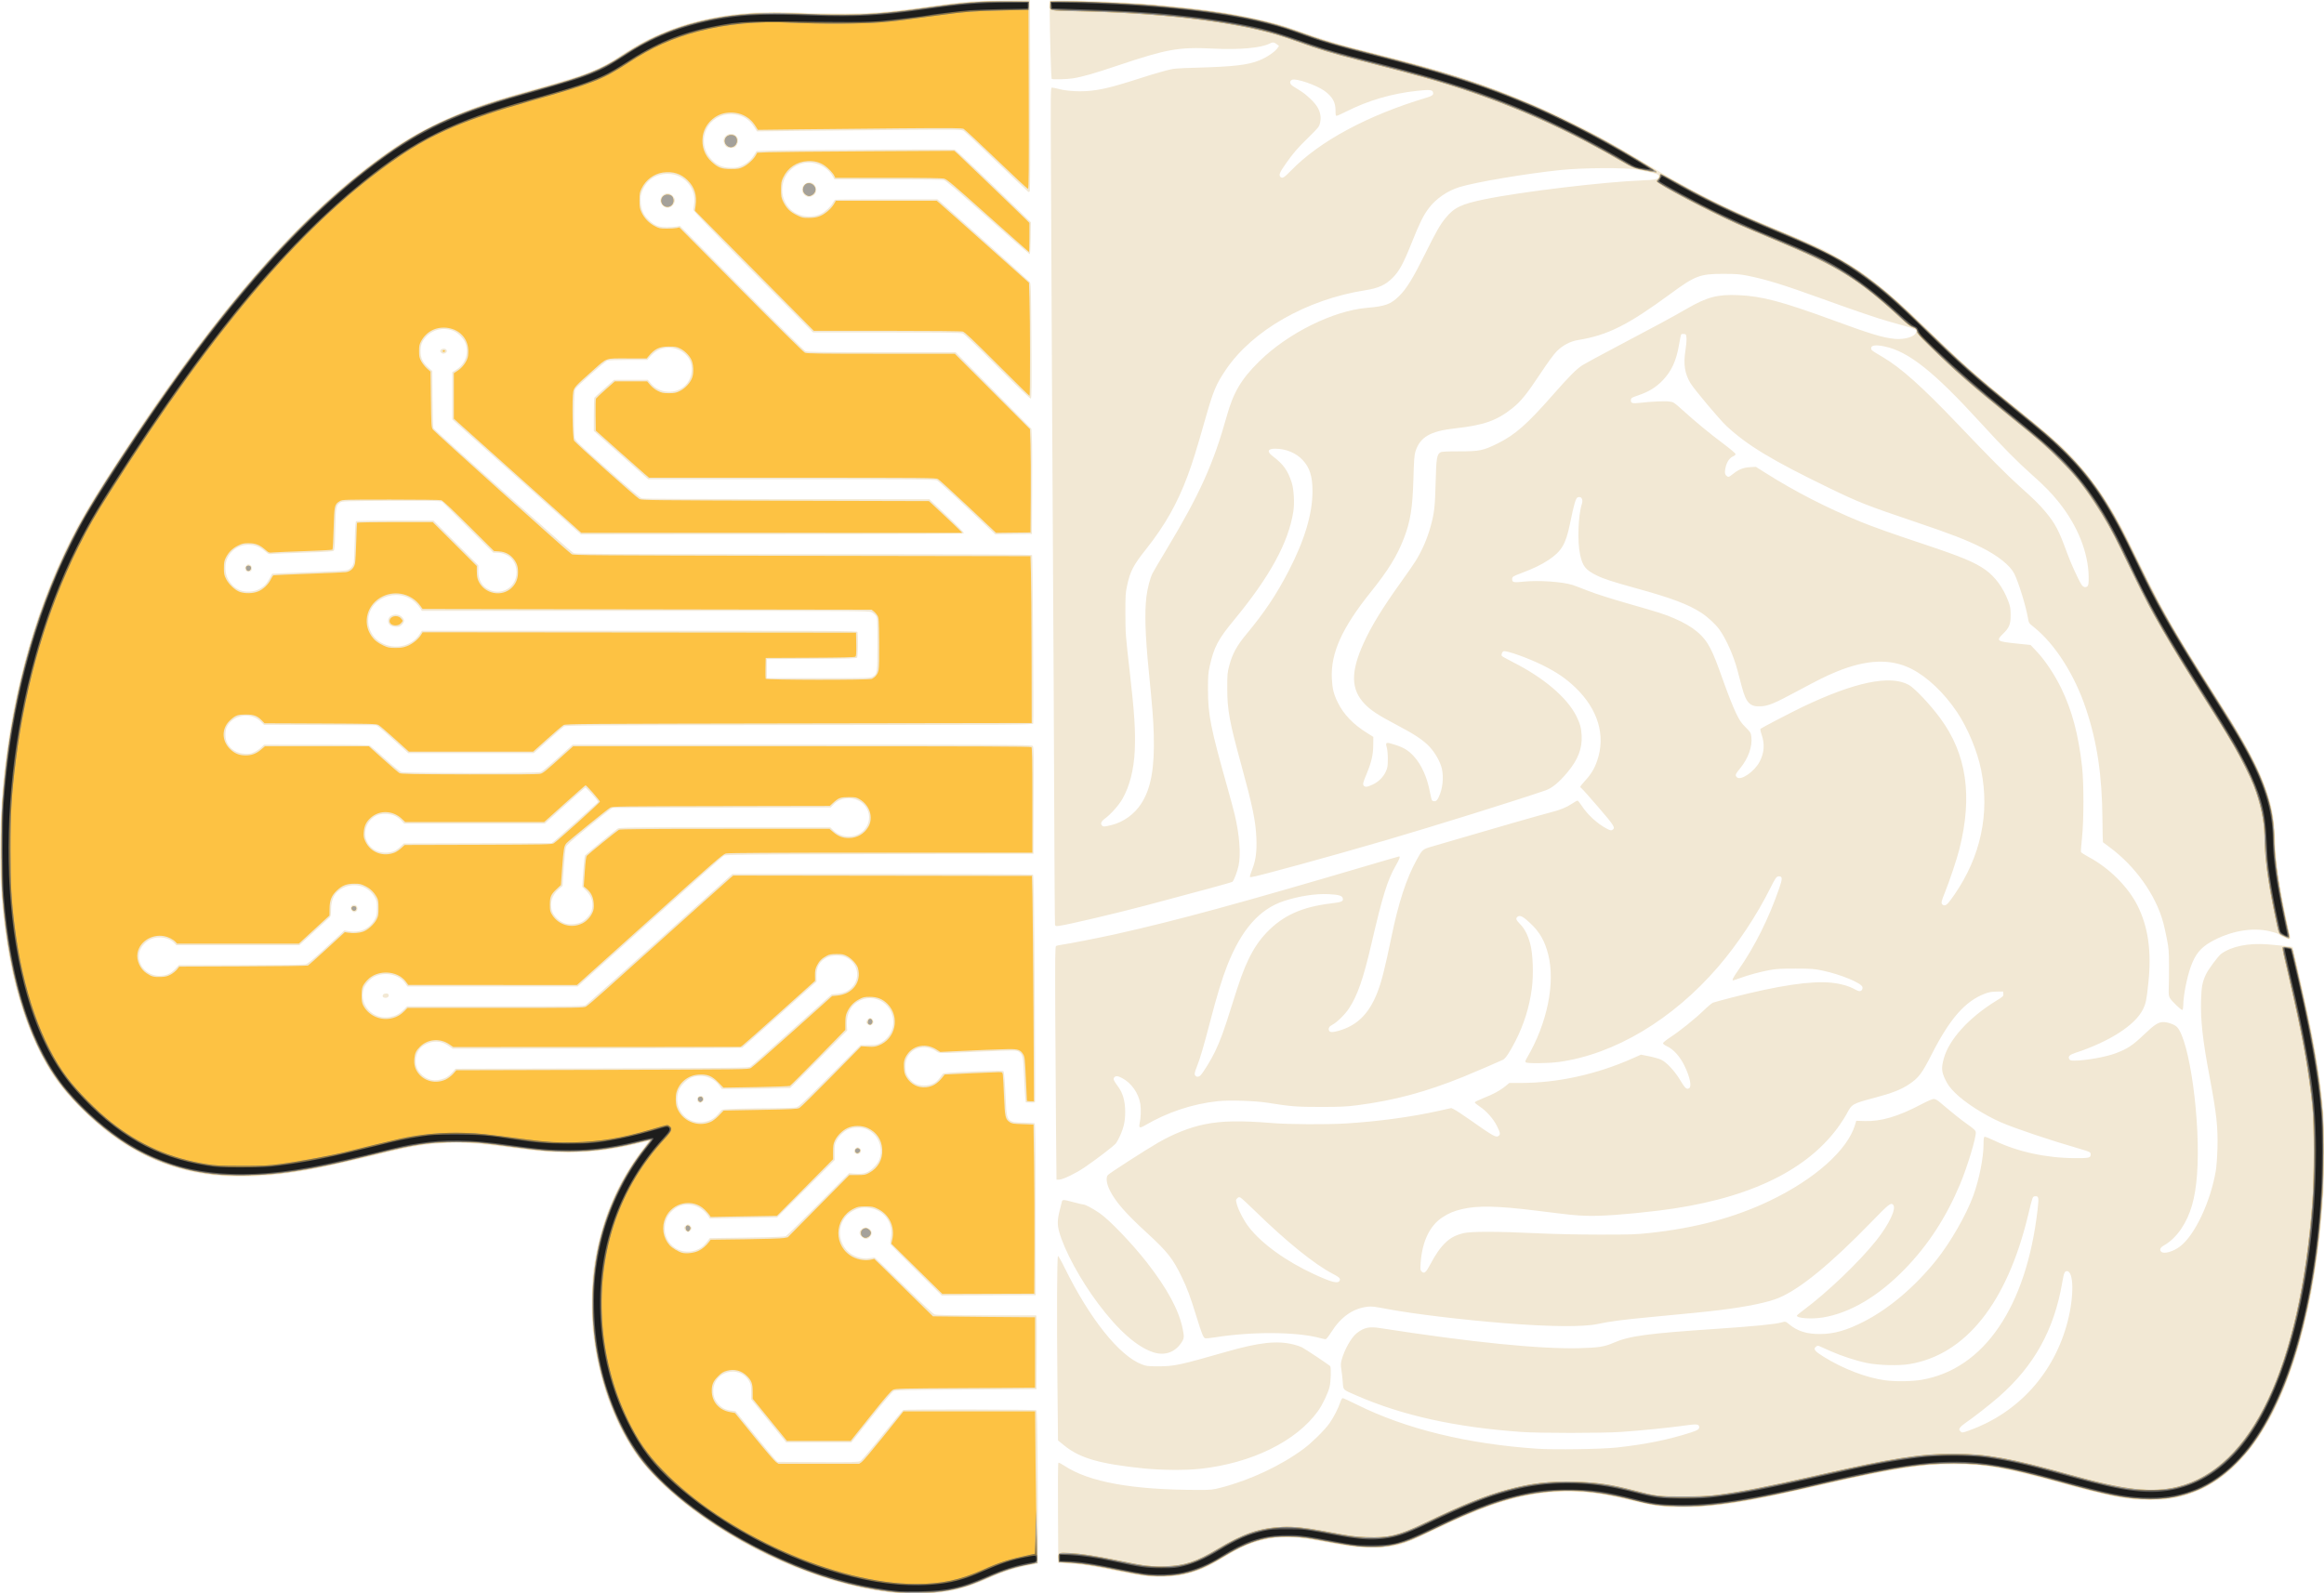 <?xml version="1.0" encoding="UTF-8" standalone="no"?> <!-- Created with Inkscape (http://www.inkscape.org/) --> <svg xmlns:dc="http://purl.org/dc/elements/1.1/" xmlns:cc="http://creativecommons.org/ns#" xmlns:rdf="http://www.w3.org/1999/02/22-rdf-syntax-ns#" xmlns:svg="http://www.w3.org/2000/svg" xmlns="http://www.w3.org/2000/svg" xmlns:sodipodi="http://sodipodi.sourceforge.net/DTD/sodipodi-0.dtd" xmlns:inkscape="http://www.inkscape.org/namespaces/inkscape" id="svg2" width="189.58" height="130" viewBox="0 0 189.58 130" sodipodi:docname="strategia_.svg" inkscape:version="0.92.4 (5da689c313, 2019-01-14)"><defs id="defs6"></defs><g id="g837" transform="matrix(1.494,0,0,1.494,-18.908,-43.795)"><path style="fill:#f2e8d4;stroke-width:0.042" d="m 61.734,116.336 c -3.666,-0.317 -7.884,-2.033 -11.281,-4.589 -1.525,-1.147 -2.631,-2.284 -3.361,-3.454 -1.117,-1.792 -1.837,-4.008 -2.075,-6.385 -0.081,-0.816 -0.061,-2.488 0.04,-3.241 0.338,-2.521 1.258,-4.763 2.73,-6.65 0.166,-0.213 0.295,-0.387 0.287,-0.387 -0.008,0 -0.323,0.074 -0.699,0.165 -1.364,0.33 -2.412,0.46 -3.696,0.461 -0.947,5.22e-4 -1.555,-0.048 -2.889,-0.231 -2.109,-0.29 -2.977,-0.348 -4.043,-0.272 -1.156,0.082 -1.66,0.175 -3.865,0.713 -2.376,0.579 -3.656,0.83 -5.014,0.983 -2.569,0.289 -4.589,0.079 -6.497,-0.676 -1.614,-0.638 -2.993,-1.594 -4.43,-3.069 -0.998,-1.025 -1.486,-1.698 -2.084,-2.876 -1.233,-2.428 -1.961,-5.548 -2.16,-9.258 -0.093,-1.739 -0.014,-4.301 0.19,-6.142 0.517,-4.657 1.819,-9.15 3.717,-12.827 0.634,-1.228 1.233,-2.214 2.756,-4.533 5.172,-7.877 9.659,-13.007 14.257,-16.303 0.927,-0.664 1.686,-1.118 2.711,-1.622 1.376,-0.676 2.684,-1.162 4.533,-1.686 2.382,-0.674 2.82,-0.802 3.28,-0.956 0.97,-0.325 1.523,-0.581 2.152,-0.995 0.732,-0.482 1.24,-0.784 1.755,-1.043 2.28,-1.143 4.897,-1.617 8.064,-1.462 0.586,0.029 1.667,0.052 2.403,0.051 1.765,-0.002 2.471,-0.058 4.826,-0.386 1.959,-0.273 2.27,-0.298 3.979,-0.322 l 1.576,-0.022 0.012,5.176 c 0.006,2.847 -0.003,5.209 -0.022,5.25 -0.021,0.047 -0.054,0.062 -0.089,0.042 -0.031,-0.018 -0.806,-0.754 -1.722,-1.636 -0.916,-0.882 -1.722,-1.641 -1.791,-1.686 -0.123,-0.08 -0.2,-0.081 -3.51,-0.057 -1.861,0.014 -4.375,0.037 -5.585,0.052 l -2.2,0.027 -0.147,-0.229 c -0.265,-0.414 -0.578,-0.622 -1.043,-0.695 -0.576,-0.09 -1.137,0.142 -1.452,0.601 -0.391,0.568 -0.336,1.32 0.133,1.833 0.29,0.317 0.578,0.451 1.014,0.473 0.273,0.014 0.384,-4.1e-5 0.575,-0.072 0.321,-0.121 0.571,-0.322 0.745,-0.6 l 0.146,-0.232 0.335,-0.023 c 0.543,-0.037 10.396,-0.096 10.488,-0.062 0.073,0.027 1.646,1.522 3.563,3.387 l 0.596,0.58 -0.011,0.862 c -0.007,0.537 -0.027,0.868 -0.054,0.876 -0.023,0.008 -1.052,-0.888 -2.287,-1.99 -1.712,-1.529 -2.282,-2.014 -2.402,-2.047 -0.103,-0.028 -1.17,-0.044 -3.064,-0.044 l -2.907,-2.5e-4 -0.089,-0.158 C 57.784,38.336 57.006,38.038 56.349,38.27 c -0.995,0.35 -1.31,1.624 -0.597,2.413 0.411,0.455 1.184,0.59 1.743,0.305 0.231,-0.118 0.53,-0.398 0.626,-0.587 0.043,-0.084 0.109,-0.165 0.146,-0.179 0.037,-0.014 1.306,-0.026 2.818,-0.026 h 2.75 l 0.162,0.136 c 0.298,0.25 4.796,4.281 4.875,4.369 0.074,0.082 0.079,0.245 0.1,3.216 0.018,2.516 0.012,3.136 -0.031,3.163 -0.037,0.023 -0.609,-0.524 -1.821,-1.738 -1.194,-1.197 -1.812,-1.787 -1.906,-1.821 -0.104,-0.037 -1.153,-0.05 -4.151,-0.052 l -4.013,-0.002 -3.268,-3.298 c -2.493,-2.515 -3.267,-3.321 -3.266,-3.395 0.001,-0.053 0.018,-0.191 0.037,-0.306 0.143,-0.857 -0.54,-1.655 -1.419,-1.659 -0.678,-0.004 -1.189,0.342 -1.423,0.963 -0.072,0.191 -0.086,0.302 -0.072,0.575 0.021,0.424 0.155,0.718 0.452,0.996 0.316,0.296 0.527,0.376 0.98,0.375 0.207,-5.22e-4 0.451,-0.016 0.543,-0.034 l 0.167,-0.032 3.363,3.394 c 2.063,2.082 3.415,3.416 3.498,3.45 0.11,0.046 0.874,0.056 4.164,0.056 h 4.029 l 2.068,2.09 2.068,2.09 0.027,0.511 c 0.015,0.281 0.022,1.573 0.015,2.871 l -0.013,2.361 -1.003,0.009 -1.003,0.009 -1.525,-1.443 c -0.839,-0.794 -1.586,-1.47 -1.66,-1.503 -0.115,-0.051 -1.257,-0.06 -7.948,-0.06 h -7.814 l -1.484,-1.318 -1.484,-1.318 5.22e-4,-0.886 c 5.22e-4,-0.487 0.014,-0.907 0.031,-0.933 0.017,-0.026 0.266,-0.256 0.553,-0.51 l 0.522,-0.463 0.919,-0.001 0.919,-0.001 0.185,0.214 c 0.473,0.549 1.368,0.587 1.875,0.08 0.31,-0.31 0.425,-0.82 0.282,-1.251 -0.153,-0.461 -0.657,-0.798 -1.192,-0.798 -0.429,0 -0.76,0.171 -1.076,0.555 l -0.094,0.114 h -1.042 c -0.573,0 -1.089,0.018 -1.146,0.039 -0.14,0.053 -1.661,1.4 -1.74,1.541 -0.051,0.09 -0.065,0.34 -0.075,1.31 -0.008,0.786 0.003,1.258 0.034,1.37 0.042,0.156 0.212,0.319 1.786,1.716 1.254,1.113 1.781,1.556 1.888,1.585 0.096,0.027 2.922,0.042 7.921,0.043 l 7.772,0.002 0.952,0.902 c 0.524,0.496 0.945,0.923 0.937,0.949 -0.012,0.035 -2.707,0.05 -10.467,0.058 l -10.452,0.011 -2.017,-1.804 c -1.109,-0.992 -2.689,-2.405 -3.511,-3.139 l -1.494,-1.335 v -1.29 -1.29 l 0.208,-0.128 c 0.505,-0.311 0.708,-0.878 0.517,-1.44 -0.08,-0.235 -0.368,-0.546 -0.611,-0.661 -0.53,-0.25 -1.16,-0.124 -1.552,0.309 -0.219,0.243 -0.289,0.427 -0.291,0.771 -0.002,0.376 0.111,0.618 0.415,0.889 l 0.224,0.199 0.014,1.524 c 0.007,0.838 0.029,1.557 0.048,1.596 0.057,0.119 7.515,6.766 7.661,6.828 0.113,0.048 2.16,0.057 12.564,0.057 9.898,0 12.436,0.011 12.463,0.052 0.033,0.051 0.093,9.048 0.061,9.192 -0.015,0.069 -0.684,0.073 -12.767,0.084 -11.671,0.01 -12.76,0.017 -12.854,0.078 -0.056,0.037 -0.45,0.38 -0.875,0.763 l -0.773,0.695 h -3.428 -3.428 l -0.724,-0.658 c -0.398,-0.362 -0.791,-0.705 -0.873,-0.763 l -0.149,-0.104 -3.064,-0.012 -3.064,-0.012 -0.188,-0.183 c -0.549,-0.533 -1.513,-0.373 -1.846,0.306 -0.105,0.214 -0.097,0.643 0.017,0.861 0.192,0.368 0.513,0.568 0.957,0.597 0.256,0.017 0.33,0.004 0.522,-0.085 0.123,-0.058 0.295,-0.173 0.381,-0.256 l 0.157,-0.151 2.852,0.002 c 2.159,0.001 2.873,0.014 2.939,0.052 0.048,0.028 0.42,0.352 0.827,0.719 0.407,0.368 0.8,0.691 0.874,0.718 0.193,0.072 7.43,0.072 7.621,0 0.073,-0.027 0.493,-0.374 0.934,-0.771 l 0.801,-0.721 h 12.528 c 11.356,0 12.534,0.006 12.594,0.066 0.059,0.059 0.065,0.372 0.055,2.977 l -0.011,2.911 -8.398,0.021 c -7.363,0.018 -8.412,0.029 -8.508,0.084 -0.06,0.034 -1.881,1.656 -4.047,3.604 l -3.937,3.541 h -4.647 -4.647 l -0.13,-0.184 c -0.334,-0.474 -1.09,-0.636 -1.666,-0.357 -0.247,0.12 -0.535,0.448 -0.602,0.686 -0.246,0.88 0.527,1.692 1.449,1.521 0.314,-0.058 0.497,-0.155 0.734,-0.389 l 0.194,-0.191 h 4.817 c 4.617,0 4.823,-0.003 4.943,-0.078 0.069,-0.043 1.828,-1.608 3.909,-3.478 2.081,-1.87 3.854,-3.462 3.939,-3.537 l 0.156,-0.136 8.178,5.22e-4 c 4.498,5.22e-4 8.202,0.016 8.233,0.036 0.045,0.029 0.063,1.153 0.098,6.185 0.023,3.382 0.031,6.178 0.018,6.213 -0.019,0.048 -0.081,0.06 -0.265,0.05 l -0.241,-0.013 -0.029,-0.23 c -0.016,-0.126 -0.047,-0.673 -0.069,-1.215 -0.043,-1.062 -0.068,-1.178 -0.284,-1.32 -0.128,-0.084 -0.21,-0.084 -2.355,0.006 -2.162,0.091 -1.952,0.096 -2.188,-0.054 -0.755,-0.48 -1.656,-0.023 -1.656,0.84 0,0.291 0.073,0.504 0.241,0.7 0.217,0.254 0.433,0.351 0.784,0.352 0.372,0.002 0.646,-0.127 0.845,-0.398 0.075,-0.102 0.154,-0.207 0.175,-0.233 0.046,-0.057 0.384,-0.082 2.02,-0.147 0.905,-0.036 1.257,-0.037 1.291,-0.003 0.045,0.045 0.081,0.507 0.14,1.792 0.044,0.95 0.108,1.016 0.99,1.017 0.282,5.22e-4 0.539,0.017 0.57,0.037 0.048,0.03 0.058,0.803 0.063,4.71 l 0.005,4.674 -2.566,0.011 -2.566,0.011 -1.382,-1.369 c -0.76,-0.753 -1.399,-1.394 -1.418,-1.426 -0.021,-0.033 -0.014,-0.16 0.016,-0.303 0.187,-0.879 -0.399,-1.646 -1.296,-1.698 -0.248,-0.014 -0.362,0 -0.545,0.069 -0.309,0.116 -0.549,0.299 -0.706,0.536 -0.357,0.538 -0.291,1.246 0.161,1.737 0.299,0.324 0.851,0.501 1.27,0.407 0.11,-0.025 0.226,-0.031 0.256,-0.013 0.03,0.018 0.745,0.709 1.587,1.536 0.944,0.926 1.584,1.523 1.666,1.554 0.098,0.037 0.851,0.051 2.839,0.052 l 2.705,0.002 0.023,0.094 c 0.013,0.052 0.018,0.959 0.011,2.016 l -0.012,1.922 -3.844,0.021 c -3.473,0.019 -3.856,0.028 -3.969,0.09 -0.071,0.039 -0.6,0.664 -1.212,1.431 l -1.086,1.361 -1.781,5.3e-4 -1.781,5.2e-4 -0.788,-0.97 c -0.434,-0.533 -0.862,-1.062 -0.953,-1.175 l -0.164,-0.205 -0.003,-0.402 c -0.003,-0.36 -0.015,-0.423 -0.117,-0.597 -0.543,-0.924 -1.954,-0.531 -1.954,0.544 0,0.284 0.083,0.497 0.279,0.715 0.196,0.219 0.391,0.315 0.721,0.359 l 0.215,0.029 1.039,1.279 c 0.571,0.704 1.089,1.326 1.151,1.384 l 0.112,0.104 2.19,0.011 c 1.915,0.01 2.206,0.003 2.316,-0.053 0.075,-0.039 0.56,-0.607 1.207,-1.416 0.595,-0.743 1.113,-1.363 1.152,-1.378 0.115,-0.044 7.18,-0.031 7.25,0.014 0.055,0.035 0.066,0.565 0.089,4.188 0.014,2.282 0.019,4.161 0.01,4.176 -0.009,0.015 -0.152,0.05 -0.318,0.077 -0.676,0.11 -1.51,0.357 -2.135,0.633 -0.883,0.389 -1.158,0.497 -1.574,0.617 -0.834,0.24 -1.641,0.34 -2.673,0.331 -0.402,-0.004 -0.806,-0.013 -0.898,-0.021 z M 50.803,97.532 c 0.203,-0.103 0.298,-0.191 0.537,-0.504 l 0.074,-0.097 2.026,-0.03 c 1.527,-0.022 2.052,-0.043 2.13,-0.084 0.057,-0.03 0.857,-0.814 1.776,-1.743 l 1.671,-1.689 0.338,0.026 c 0.473,0.036 0.713,-0.048 1.022,-0.358 0.27,-0.27 0.373,-0.516 0.373,-0.887 0,-0.494 -0.285,-0.947 -0.732,-1.165 -0.304,-0.148 -0.792,-0.144 -1.086,0.01 -0.25,0.131 -0.477,0.361 -0.611,0.618 -0.085,0.163 -0.097,0.244 -0.094,0.613 l 0.004,0.425 -1.571,1.566 -1.571,1.566 -1.837,0.03 -1.837,0.03 -0.064,-0.098 c -0.464,-0.714 -1.355,-0.881 -1.942,-0.364 -0.249,0.219 -0.382,0.454 -0.439,0.771 -0.095,0.529 0.129,1.044 0.573,1.318 0.371,0.229 0.86,0.247 1.258,0.045 z m -0.724,-1.023 c -0.084,-0.12 -0.082,-0.171 0.011,-0.256 0.108,-0.098 0.203,-0.086 0.283,0.035 0.063,0.097 0.063,0.112 0,0.209 -0.085,0.129 -0.208,0.134 -0.294,0.012 z m 9.261,-4.219 c -0.074,-0.074 -0.061,-0.178 0.034,-0.263 0.069,-0.063 0.102,-0.068 0.188,-0.028 0.181,0.082 0.117,0.342 -0.084,0.342 -0.048,0 -0.11,-0.023 -0.138,-0.05 z m -7.878,-1.811 c 0.191,-0.093 0.331,-0.22 0.562,-0.507 0.062,-0.077 0.136,-0.085 1.045,-0.111 0.538,-0.015 1.41,-0.028 1.939,-0.028 0.531,0 1.036,-0.02 1.128,-0.044 0.143,-0.037 0.408,-0.285 1.837,-1.722 l 1.67,-1.678 0.44,-0.002 c 0.395,-0.002 0.461,-0.013 0.654,-0.115 0.423,-0.223 0.697,-0.671 0.695,-1.138 -0.004,-1.134 -1.295,-1.724 -2.128,-0.972 -0.296,0.268 -0.444,0.695 -0.407,1.178 l 0.019,0.251 -1.558,1.572 -1.558,1.572 -1.208,0.026 c -0.664,0.014 -1.505,0.026 -1.867,0.026 h -0.659 l -0.134,-0.186 c -0.327,-0.456 -0.932,-0.641 -1.483,-0.454 -0.291,0.099 -0.648,0.463 -0.747,0.76 -0.298,0.896 0.371,1.774 1.293,1.697 0.145,-0.012 0.341,-0.065 0.466,-0.126 z m -0.688,-0.989 c -0.121,-0.121 -0.028,-0.326 0.147,-0.326 0.145,0 0.217,0.181 0.116,0.292 -0.086,0.095 -0.189,0.108 -0.263,0.034 z m 9.252,-4.233 c -0.085,-0.085 -0.085,-0.144 -0.001,-0.264 0.085,-0.121 0.227,-0.105 0.296,0.034 0.098,0.197 -0.141,0.383 -0.295,0.229 z m -23.078,2.937 c 0.12,-0.051 0.277,-0.171 0.392,-0.299 l 0.192,-0.214 7.986,-0.021 c 6.995,-0.018 7.999,-0.029 8.096,-0.084 0.061,-0.034 1.087,-0.939 2.281,-2.009 l 2.171,-1.947 0.307,-0.029 c 0.373,-0.035 0.623,-0.151 0.832,-0.389 0.46,-0.523 0.276,-1.323 -0.374,-1.616 -0.281,-0.127 -0.749,-0.12 -1.018,0.015 -0.405,0.204 -0.583,0.515 -0.577,1.004 l 0.004,0.315 -2.001,1.792 c -1.101,0.985 -2.026,1.805 -2.057,1.822 -0.03,0.017 -3.599,0.036 -7.931,0.043 l -7.876,0.013 -0.222,-0.154 c -0.276,-0.191 -0.502,-0.254 -0.809,-0.227 -0.281,0.025 -0.626,0.198 -0.769,0.386 -0.308,0.404 -0.303,0.945 0.011,1.312 0.347,0.406 0.84,0.509 1.362,0.286 z M 21.793,82.534 c 0.142,-0.048 0.272,-0.139 0.42,-0.292 l 0.214,-0.222 3.379,-5.23e-4 c 2.284,0 3.432,-0.015 3.541,-0.045 0.121,-0.034 0.36,-0.226 0.94,-0.758 0.428,-0.392 0.866,-0.798 0.974,-0.901 l 0.196,-0.188 0.266,0.044 c 0.616,0.102 1.158,-0.163 1.42,-0.695 0.077,-0.157 0.095,-0.262 0.095,-0.568 0,-0.343 -0.011,-0.396 -0.129,-0.606 -0.336,-0.597 -1.078,-0.815 -1.711,-0.504 -0.453,0.223 -0.659,0.59 -0.666,1.183 -0.003,0.307 -0.017,0.378 -0.086,0.443 -0.108,0.101 -1.197,1.101 -1.449,1.331 l -0.197,0.179 h -3.357 -3.357 l -0.117,-0.122 c -0.287,-0.299 -0.848,-0.393 -1.269,-0.211 -0.309,0.133 -0.574,0.436 -0.634,0.726 -0.174,0.839 0.664,1.503 1.527,1.209 z m 10.086,-3.474 c -0.184,-0.149 -0.001,-0.413 0.209,-0.3 0.113,0.061 0.116,0.274 0.004,0.334 -0.105,0.056 -0.103,0.056 -0.213,-0.033 z m 12.523,0.616 c 0.222,-0.108 0.5,-0.416 0.556,-0.618 0.117,-0.42 0.023,-0.779 -0.285,-1.088 l -0.225,-0.227 0.053,-0.829 c 0.029,-0.457 0.073,-0.855 0.099,-0.887 0.048,-0.061 1.601,-1.333 1.779,-1.457 0.097,-0.067 0.476,-0.072 5.859,-0.072 h 5.755 l 0.149,0.149 c 0.226,0.226 0.532,0.352 0.857,0.352 0.99,0 1.483,-1.117 0.787,-1.783 -0.445,-0.426 -1.22,-0.403 -1.634,0.048 l -0.135,0.147 -5.957,0.011 -5.957,0.011 -0.164,0.112 c -0.09,0.062 -0.653,0.513 -1.25,1.004 -0.88,0.723 -1.095,0.919 -1.134,1.037 -0.026,0.08 -0.077,0.587 -0.114,1.127 l -0.067,0.982 -0.216,0.187 c -0.362,0.313 -0.495,0.741 -0.365,1.175 0.092,0.307 0.438,0.621 0.778,0.706 0.224,0.056 0.624,0.015 0.833,-0.086 z M 34.239,75.765 c 0.07,-0.035 0.202,-0.136 0.295,-0.225 l 0.168,-0.162 4.038,-0.011 4.038,-0.011 0.138,-0.102 c 0.103,-0.076 1.976,-1.746 2.37,-2.113 0.047,-0.044 -0.002,-0.118 -0.285,-0.433 -0.188,-0.209 -0.36,-0.381 -0.382,-0.381 -0.022,0 -0.53,0.442 -1.128,0.982 l -1.087,0.982 h -3.841 -3.841 l -0.137,-0.151 c -0.075,-0.083 -0.231,-0.2 -0.346,-0.26 -0.281,-0.148 -0.788,-0.158 -1.045,-0.02 -0.738,0.396 -0.812,1.37 -0.139,1.836 0.312,0.216 0.83,0.247 1.182,0.071 z m 26.075,-9.498 c 0.242,-0.15 0.25,-0.208 0.25,-1.783 0,-1.379 -0.003,-1.432 -0.087,-1.546 -0.048,-0.065 -0.151,-0.151 -0.23,-0.191 -0.135,-0.069 -0.811,-0.073 -12.351,-0.073 H 35.689 l -0.087,-0.141 c -0.048,-0.078 -0.173,-0.22 -0.278,-0.317 -0.986,-0.909 -2.66,-0.187 -2.556,1.103 0.11,1.375 2.03,1.796 2.81,0.616 l 0.115,-0.174 H 47.571 c 10.792,0 11.879,0.006 11.903,0.066 0.041,0.107 0.028,1.328 -0.016,1.396 -0.034,0.054 -0.365,0.064 -2.485,0.074 l -2.446,0.011 v 0.521 0.521 h 2.826 c 2.757,0 2.829,-0.002 2.962,-0.084 z m -26.313,-2.781 c -0.21,-0.114 -0.205,-0.429 0.008,-0.54 0.207,-0.107 0.448,-0.083 0.59,0.059 0.067,0.067 0.122,0.163 0.122,0.212 0,0.049 -0.055,0.145 -0.122,0.212 -0.098,0.098 -0.158,0.122 -0.303,0.12 -0.099,-10e-4 -0.232,-0.03 -0.295,-0.064 z m -7.189,-2 c 0.268,-0.146 0.386,-0.269 0.564,-0.587 l 0.14,-0.251 0.521,-0.027 c 0.286,-0.015 1.169,-0.049 1.962,-0.076 0.793,-0.027 1.511,-0.067 1.595,-0.089 0.201,-0.052 0.358,-0.242 0.385,-0.466 0.012,-0.098 0.033,-0.628 0.048,-1.18 0.018,-0.695 0.041,-1.012 0.075,-1.033 0.027,-0.017 0.988,-0.031 2.136,-0.032 l 2.088,-5.23e-4 1.224,1.221 1.224,1.221 10e-4,0.314 c 0.002,0.507 0.194,0.835 0.605,1.029 0.523,0.247 1.139,0.023 1.384,-0.504 0.183,-0.393 0.106,-0.898 -0.185,-1.209 C 40.408,59.634 40.088,59.5 39.821,59.499 l -0.228,-5.22e-4 -1.402,-1.396 -1.402,-1.396 -0.23,-0.027 c -0.126,-0.015 -1.349,-0.021 -2.718,-0.014 -2.291,0.012 -2.497,0.019 -2.6,0.086 -0.239,0.157 -0.256,0.243 -0.28,1.461 -0.018,0.917 -0.033,1.127 -0.085,1.176 -0.05,0.048 -0.361,0.069 -1.567,0.106 -0.827,0.025 -1.612,0.057 -1.743,0.071 -0.232,0.024 -0.244,0.02 -0.439,-0.145 -0.305,-0.257 -0.562,-0.357 -0.917,-0.355 -0.508,0.002 -0.941,0.288 -1.155,0.762 -0.131,0.291 -0.122,0.746 0.021,1.056 0.138,0.298 0.396,0.55 0.674,0.661 0.316,0.125 0.769,0.1 1.061,-0.059 z m -0.739,-1.023 c -0.064,-0.119 -0.053,-0.19 0.04,-0.274 0.069,-0.063 0.102,-0.068 0.188,-0.028 0.115,0.052 0.146,0.242 0.054,0.333 -0.077,0.077 -0.234,0.06 -0.283,-0.031 z m 48.905,54.904 c -0.276,-0.042 -0.746,-0.128 -1.045,-0.19 -1.771,-0.369 -2.095,-0.42 -3,-0.474 l -0.493,-0.029 -0.016,-2.726 c -0.01,-1.673 -7.84e-4,-2.735 0.023,-2.75 0.022,-0.013 0.166,0.059 0.321,0.162 1.356,0.896 3.698,1.32 7.309,1.323 0.707,7.8e-4 0.793,-0.008 1.233,-0.122 1.622,-0.421 3.296,-1.207 4.539,-2.132 0.447,-0.333 1.137,-1.016 1.399,-1.385 0.222,-0.314 0.487,-0.831 0.592,-1.155 0.042,-0.13 0.095,-0.219 0.131,-0.219 0.033,0 0.394,0.165 0.801,0.368 2.654,1.317 5.998,2.134 9.799,2.394 0.946,0.065 3.519,0.027 4.354,-0.064 1.567,-0.17 2.81,-0.421 4.045,-0.817 0.405,-0.13 0.495,-0.197 0.458,-0.341 -0.033,-0.124 -0.17,-0.131 -0.809,-0.039 -0.784,0.112 -2.437,0.277 -3.463,0.346 -1.057,0.07 -4.455,0.07 -5.432,5.2e-4 -3.621,-0.26 -6.483,-0.893 -9.004,-1.991 -0.768,-0.334 -0.714,-0.281 -0.748,-0.74 -0.016,-0.214 -0.05,-0.518 -0.076,-0.676 -0.037,-0.224 -0.035,-0.333 0.008,-0.501 0.143,-0.557 0.528,-1.247 0.828,-1.483 0.399,-0.314 0.679,-0.376 1.283,-0.281 4.984,0.777 8.731,1.154 10.905,1.096 1.029,-0.027 1.35,-0.079 1.853,-0.299 0.839,-0.367 1.837,-0.503 5.543,-0.752 2.072,-0.139 3.296,-0.259 3.614,-0.355 0.21,-0.063 0.225,-0.059 0.422,0.106 0.445,0.371 0.961,0.533 1.688,0.528 0.766,-0.005 1.446,-0.199 2.388,-0.681 1.38,-0.706 2.792,-1.906 3.957,-3.36 0.766,-0.957 1.628,-2.457 2.011,-3.504 0.326,-0.889 0.564,-2.082 0.564,-2.825 0,-0.285 0.015,-0.386 0.058,-0.402 0.032,-0.012 0.271,0.081 0.533,0.208 1.257,0.608 2.828,0.951 4.389,0.958 0.792,0.004 0.871,-0.015 0.871,-0.204 0,-0.124 -0.046,-0.147 -0.606,-0.308 -1.575,-0.454 -3.548,-1.117 -4.299,-1.446 -0.916,-0.401 -1.978,-1.084 -2.497,-1.606 -0.293,-0.294 -0.394,-0.431 -0.537,-0.726 -0.207,-0.428 -0.222,-0.637 -0.083,-1.147 0.285,-1.042 1.363,-2.232 2.853,-3.15 0.389,-0.24 0.409,-0.259 0.397,-0.383 l -0.013,-0.13 -0.355,0.005 c -0.274,0.004 -0.42,0.03 -0.642,0.115 -1.079,0.413 -1.91,1.363 -2.908,3.326 -0.528,1.038 -0.704,1.271 -1.231,1.623 -0.426,0.285 -0.922,0.48 -1.838,0.723 -1.249,0.332 -1.278,0.348 -1.55,0.864 -0.106,0.201 -0.346,0.571 -0.532,0.821 -1.796,2.411 -5.077,3.919 -9.767,4.49 -1.724,0.21 -3.162,0.312 -3.948,0.281 -0.671,-0.027 -0.689,-0.029 -2.72,-0.281 -2.117,-0.263 -3.2,-0.285 -4.049,-0.083 -0.455,0.108 -0.721,0.22 -1.076,0.452 -0.687,0.449 -1.102,1.318 -1.184,2.48 -0.024,0.346 -0.019,0.406 0.046,0.47 0.145,0.145 0.237,0.074 0.472,-0.37 0.306,-0.577 0.551,-0.928 0.844,-1.207 0.276,-0.263 0.543,-0.403 0.983,-0.513 0.389,-0.098 1.865,-0.096 3.948,0.004 0.94,0.045 2.262,0.075 3.447,0.076 1.702,0.002 2.017,-0.008 2.758,-0.088 2.54,-0.276 4.652,-0.843 6.575,-1.765 2.446,-1.172 4.232,-2.762 4.643,-4.133 l 0.069,-0.23 0.457,0.014 c 0.9,0.028 1.828,-0.245 3.091,-0.912 0.331,-0.175 0.607,-0.293 0.681,-0.293 0.087,0 0.19,0.055 0.335,0.178 0.757,0.641 1.124,0.934 1.51,1.208 0.353,0.25 0.441,0.334 0.452,0.426 0.031,0.268 -0.458,1.89 -0.859,2.843 -0.76,1.811 -1.736,3.312 -2.999,4.616 -1.455,1.501 -2.999,2.416 -4.489,2.661 -0.622,0.102 -1.424,0.046 -1.424,-0.1 0,-0.018 0.155,-0.147 0.345,-0.287 1.307,-0.969 3.057,-2.642 3.99,-3.814 0.705,-0.885 1.117,-1.76 0.921,-1.956 -0.125,-0.125 -0.23,-0.042 -1.182,0.939 -2.235,2.301 -3.902,3.667 -5.066,4.151 -0.589,0.245 -1.709,0.477 -3.207,0.663 -0.659,0.082 -1.732,0.19 -3.99,0.402 -1.28,0.12 -2.092,0.228 -2.679,0.357 -0.778,0.171 -2.657,0.153 -5.134,-0.046 -2.276,-0.184 -4.89,-0.498 -6.254,-0.752 -0.853,-0.159 -0.955,-0.171 -1.184,-0.144 -0.798,0.093 -1.452,0.552 -1.981,1.389 -0.145,0.229 -0.272,0.386 -0.312,0.386 -0.037,-5.3e-4 -0.171,-0.028 -0.297,-0.063 -1.284,-0.347 -3.721,-0.362 -5.768,-0.035 -0.245,0.039 -0.476,0.059 -0.515,0.044 -0.096,-0.037 -0.181,-0.251 -0.461,-1.157 -0.352,-1.14 -0.503,-1.547 -0.803,-2.171 -0.495,-1.029 -0.782,-1.392 -1.94,-2.454 -1.126,-1.032 -1.68,-1.668 -1.99,-2.283 -0.185,-0.368 -0.231,-0.712 -0.112,-0.848 0.09,-0.104 2.076,-1.383 2.752,-1.772 0.839,-0.483 1.715,-0.83 2.509,-0.994 0.943,-0.195 1.964,-0.215 3.738,-0.071 0.896,0.073 2.947,0.084 3.969,0.022 1.774,-0.107 3.595,-0.354 5.101,-0.69 l 0.685,-0.153 0.168,0.082 c 0.092,0.045 0.469,0.294 0.837,0.552 1.322,0.93 1.443,0.997 1.588,0.877 0.095,-0.079 0.078,-0.169 -0.103,-0.531 -0.2,-0.4 -0.573,-0.821 -0.944,-1.065 -0.148,-0.097 -0.268,-0.198 -0.268,-0.225 0,-0.027 0.221,-0.135 0.491,-0.241 0.535,-0.209 0.903,-0.411 1.204,-0.66 l 0.194,-0.16 0.633,-3.4e-5 c 2.012,0 4.15,-0.472 6.121,-1.352 l 0.433,-0.193 0.445,0.088 c 0.245,0.049 0.541,0.133 0.66,0.189 0.294,0.137 0.741,0.617 1.04,1.119 0.26,0.435 0.345,0.514 0.479,0.442 0.162,-0.087 0.057,-0.607 -0.251,-1.239 -0.244,-0.501 -0.596,-0.892 -0.951,-1.056 -0.131,-0.061 -0.219,-0.128 -0.218,-0.167 7.8e-4,-0.036 0.174,-0.179 0.386,-0.317 0.528,-0.345 1.351,-1.005 1.829,-1.468 0.219,-0.212 0.451,-0.406 0.515,-0.431 0.064,-0.024 0.515,-0.147 1.001,-0.273 2.565,-0.662 4.364,-0.93 5.465,-0.816 0.501,0.052 0.974,0.185 1.268,0.357 0.097,0.057 0.214,0.103 0.261,0.103 0.118,0 0.193,-0.104 0.163,-0.225 -0.055,-0.219 -1.184,-0.686 -2.154,-0.892 -0.479,-0.102 -0.608,-0.112 -1.486,-0.114 -0.763,-0.002 -1.051,0.014 -1.4,0.076 -0.508,0.091 -1.171,0.27 -1.653,0.446 -0.186,0.068 -0.35,0.123 -0.366,0.123 -0.08,0 0.002,-0.16 0.289,-0.571 0.884,-1.26 1.662,-2.818 2.231,-4.47 0.179,-0.519 0.176,-0.642 -0.016,-0.642 -0.135,0 -0.191,0.077 -0.478,0.652 -0.742,1.487 -1.79,3.066 -2.853,4.3 -2.47,2.866 -5.639,4.761 -8.669,5.183 -0.588,0.082 -1.753,0.096 -1.827,0.022 -0.037,-0.037 -0.02,-0.096 0.067,-0.245 1.106,-1.882 1.557,-4.087 1.157,-5.654 -0.184,-0.722 -0.457,-1.203 -0.95,-1.673 -0.388,-0.37 -0.576,-0.476 -0.699,-0.394 -0.141,0.093 -0.119,0.181 0.102,0.402 0.265,0.265 0.44,0.606 0.575,1.123 0.142,0.544 0.179,1.66 0.079,2.416 -0.134,1.017 -0.435,1.974 -0.909,2.894 -0.306,0.593 -0.525,0.921 -0.662,0.991 -0.15,0.076 -1.658,0.723 -2.152,0.924 -2.061,0.836 -3.774,1.297 -5.808,1.56 -0.594,0.077 -0.918,0.092 -1.985,0.093 -1.318,0.001 -1.647,-0.025 -2.925,-0.23 -0.668,-0.107 -2.101,-0.152 -2.715,-0.084 -1.4,0.154 -2.739,0.602 -3.996,1.337 -0.251,0.147 -0.316,0.119 -0.264,-0.114 0.069,-0.305 0.087,-0.785 0.04,-1.071 -0.097,-0.592 -0.482,-1.141 -0.994,-1.414 -0.236,-0.126 -0.372,-0.133 -0.442,-0.021 -0.052,0.083 -0.015,0.165 0.225,0.492 0.259,0.352 0.383,0.794 0.384,1.36 5.23e-4,0.511 -0.064,0.823 -0.269,1.295 -0.07,0.161 -0.174,0.356 -0.232,0.433 -0.105,0.139 -1.045,0.861 -1.724,1.323 -0.469,0.319 -1.165,0.656 -1.367,0.663 l -0.158,0.005 -0.025,-2.591 c -0.014,-1.425 -0.033,-4.288 -0.042,-6.363 -0.014,-3.173 -0.007,-3.778 0.041,-3.808 0.032,-0.02 0.154,-0.048 0.272,-0.064 0.37,-0.048 2.142,-0.396 3.013,-0.591 3.329,-0.745 6.704,-1.665 13.848,-3.775 0.86,-0.254 1.579,-0.462 1.598,-0.462 0.075,0 0.025,0.141 -0.175,0.49 -0.463,0.807 -0.723,1.644 -1.337,4.294 -0.439,1.895 -0.763,2.824 -1.231,3.528 -0.215,0.324 -0.656,0.755 -0.898,0.879 -0.168,0.086 -0.232,0.19 -0.187,0.307 0.043,0.113 0.171,0.121 0.503,0.03 1.02,-0.28 1.675,-0.919 2.133,-2.083 0.232,-0.589 0.419,-1.325 0.768,-3.016 0.396,-1.922 0.816,-3.21 1.385,-4.245 0.318,-0.578 0.316,-0.577 0.891,-0.742 0.276,-0.079 0.821,-0.239 1.212,-0.354 2.212,-0.651 4.693,-1.363 5.181,-1.486 0.549,-0.139 0.886,-0.275 1.197,-0.482 0.14,-0.093 0.276,-0.17 0.302,-0.169 0.026,0 0.123,0.117 0.214,0.259 0.325,0.505 0.863,1.001 1.377,1.27 0.183,0.096 0.246,0.111 0.305,0.075 0.187,-0.117 0.13,-0.211 -0.746,-1.229 -0.464,-0.54 -0.879,-1.006 -0.921,-1.036 -0.042,-0.03 -0.077,-0.074 -0.077,-0.098 0,-0.024 0.118,-0.171 0.261,-0.327 0.329,-0.357 0.51,-0.658 0.661,-1.097 0.472,-1.374 0.047,-2.801 -1.188,-3.99 -0.51,-0.49 -1.023,-0.841 -1.784,-1.219 -0.773,-0.384 -1.963,-0.811 -2.134,-0.766 -0.083,0.022 -0.145,0.185 -0.1,0.258 0.015,0.024 0.287,0.176 0.605,0.337 1.69,0.857 2.955,1.934 3.462,2.945 0.203,0.404 0.268,0.644 0.29,1.065 0.037,0.707 -0.197,1.313 -0.774,2.006 -0.461,0.553 -0.845,0.869 -1.206,0.992 -1.744,0.595 -6.001,1.924 -8.665,2.705 -2.917,0.856 -7.188,2.027 -7.392,2.027 -0.11,0 -0.114,0.028 0.074,-0.485 0.176,-0.48 0.23,-0.918 0.203,-1.642 -0.035,-0.922 -0.209,-1.761 -0.839,-4.056 -0.633,-2.307 -0.75,-2.947 -0.751,-4.116 -10e-4,-0.774 0.007,-0.866 0.11,-1.253 0.172,-0.646 0.411,-1.084 0.935,-1.714 0.993,-1.194 1.649,-2.177 2.315,-3.467 0.868,-1.68 1.294,-3.111 1.294,-4.345 2.1e-5,-0.814 -0.153,-1.294 -0.545,-1.708 -0.361,-0.382 -0.914,-0.609 -1.487,-0.61 -0.42,-10e-4 -0.472,0.158 -0.134,0.413 0.573,0.432 0.824,0.782 1.034,1.446 0.115,0.364 0.157,1.117 0.087,1.567 -0.263,1.694 -1.285,3.566 -3.237,5.928 -0.874,1.058 -1.095,1.476 -1.328,2.516 -0.085,0.381 -0.097,0.543 -0.096,1.292 0.003,1.381 0.145,2.097 1.057,5.327 0.162,0.575 0.344,1.251 0.404,1.504 0.259,1.096 0.34,2.156 0.211,2.772 -0.071,0.338 -0.254,0.816 -0.339,0.887 -0.049,0.04 -1.5,0.438 -4.739,1.297 -1.629,0.432 -4.303,1.061 -4.73,1.111 -0.182,0.022 -0.198,0.016 -0.217,-0.076 -0.011,-0.055 -0.032,-3.136 -0.045,-6.847 -0.014,-3.711 -0.042,-9.408 -0.064,-12.66 -0.021,-3.252 -0.049,-8.197 -0.061,-10.989 -0.012,-2.792 -0.034,-7.356 -0.048,-10.143 -0.026,-5.011 -0.025,-5.066 0.056,-5.066 0.045,0 0.231,0.038 0.412,0.085 0.436,0.113 1.176,0.148 1.73,0.084 0.75,-0.087 1.276,-0.228 3.322,-0.886 0.138,-0.044 0.467,-0.138 0.731,-0.208 0.462,-0.122 0.529,-0.128 1.755,-0.164 1.988,-0.058 2.731,-0.145 3.364,-0.395 0.373,-0.147 0.813,-0.437 0.963,-0.633 l 0.117,-0.153 -0.122,-0.098 c -0.143,-0.114 -0.227,-0.122 -0.394,-0.035 -0.466,0.241 -1.642,0.345 -3.091,0.273 -1.864,-0.092 -2.509,0.022 -5.181,0.919 -1.363,0.457 -1.95,0.625 -2.478,0.708 -0.315,0.05 -1.081,0.069 -1.146,0.029 -0.034,-0.021 -0.105,-2.498 -0.114,-3.997 l -0.002,-0.272 0.585,-0.013 c 0.322,-0.007 1.149,0.007 1.838,0.032 4.685,0.167 8.438,0.683 10.738,1.476 0.299,0.103 0.872,0.302 1.274,0.442 0.779,0.271 1.723,0.536 3.51,0.987 1.252,0.315 1.597,0.407 2.632,0.699 4.255,1.199 7.75,2.724 11.691,5.099 2.799,1.687 4.451,2.523 7.424,3.759 2.079,0.864 2.507,1.062 3.405,1.57 1.44,0.816 2.742,1.857 4.646,3.716 2.04,1.991 2.809,2.674 5.15,4.568 1.771,1.433 2.417,2.009 3.124,2.787 1.102,1.212 2.033,2.62 2.893,4.377 2.02,4.127 2.185,4.42 4.869,8.649 1.6,2.52 2.259,3.756 2.687,5.038 0.3,0.899 0.4,1.468 0.447,2.554 0.044,1.024 0.113,1.688 0.274,2.642 0.103,0.607 0.361,1.886 0.495,2.447 0.087,0.365 0.084,0.418 -0.022,0.418 -0.078,0 -0.49,-0.201 -0.605,-0.296 -0.025,-0.02 -0.213,-0.078 -0.418,-0.128 -0.975,-0.237 -2.188,-0.018 -3.246,0.587 -0.544,0.311 -0.838,0.674 -1.074,1.329 -0.222,0.614 -0.416,1.61 -0.418,2.15 -5.3e-4,0.108 -0.021,0.209 -0.047,0.224 -0.055,0.034 -0.6,-0.492 -0.694,-0.669 -0.05,-0.094 -0.061,-0.218 -0.049,-0.522 0.009,-0.219 0.015,-0.784 0.013,-1.256 -0.002,-0.76 -0.016,-0.923 -0.118,-1.442 -0.064,-0.322 -0.152,-0.717 -0.196,-0.878 -0.417,-1.524 -1.525,-3.079 -2.934,-4.121 -0.189,-0.139 -0.35,-0.261 -0.359,-0.269 -0.009,-0.009 -0.021,-0.575 -0.027,-1.26 -0.021,-2.404 -0.289,-4.202 -0.9,-6.028 -0.628,-1.878 -1.694,-3.543 -2.865,-4.476 -0.252,-0.201 -0.258,-0.21 -0.304,-0.486 -0.109,-0.646 -0.518,-1.97 -0.748,-2.421 -0.227,-0.445 -0.886,-0.973 -1.762,-1.413 -0.847,-0.425 -1.676,-0.746 -3.613,-1.4 -2.665,-0.9 -3.11,-1.075 -4.75,-1.871 -3.106,-1.506 -4.445,-2.315 -5.587,-3.376 -0.366,-0.34 -1.758,-1.996 -1.965,-2.338 -0.313,-0.516 -0.395,-1.047 -0.276,-1.776 0.039,-0.24 0.065,-0.54 0.058,-0.667 -0.013,-0.218 -0.019,-0.23 -0.133,-0.244 -0.066,-0.007 -0.135,0.002 -0.153,0.021 -0.018,0.019 -0.074,0.279 -0.124,0.578 -0.143,0.858 -0.41,1.438 -0.891,1.936 -0.374,0.387 -0.761,0.623 -1.344,0.82 -0.334,0.113 -0.377,0.139 -0.389,0.235 -0.022,0.19 0.068,0.22 0.503,0.17 0.618,-0.072 1.335,-0.104 1.594,-0.071 0.231,0.029 0.256,0.045 0.728,0.471 0.728,0.658 1.453,1.256 2.21,1.823 0.377,0.282 0.678,0.537 0.679,0.575 0.001,0.037 -0.055,0.092 -0.124,0.12 -0.177,0.073 -0.32,0.259 -0.395,0.511 -0.085,0.286 -0.081,0.463 0.013,0.548 0.108,0.098 0.137,0.09 0.374,-0.099 0.307,-0.245 0.562,-0.345 0.928,-0.365 l 0.313,-0.017 0.543,0.343 c 1.576,0.997 3.328,1.897 5.145,2.644 0.674,0.277 1.778,0.67 3.462,1.23 2.095,0.698 2.793,0.988 3.387,1.41 0.525,0.373 0.968,0.978 1.239,1.696 0.115,0.304 0.132,0.404 0.134,0.767 0.003,0.507 -0.073,0.696 -0.419,1.031 -0.387,0.376 -0.329,0.418 0.714,0.526 l 0.794,0.082 0.344,0.364 c 0.456,0.483 0.986,1.284 1.344,2.028 0.583,1.212 0.925,2.506 1.121,4.234 0.103,0.907 0.101,2.967 -0.003,3.925 -0.042,0.385 -0.066,0.727 -0.054,0.758 0.012,0.031 0.207,0.156 0.432,0.277 1.101,0.589 2.132,1.613 2.645,2.629 0.59,1.169 0.782,2.501 0.605,4.206 -0.101,0.977 -0.134,1.141 -0.299,1.477 -0.42,0.862 -1.831,1.769 -3.701,2.381 -0.307,0.101 -0.399,0.195 -0.323,0.336 0.036,0.068 0.087,0.084 0.275,0.084 0.61,0 1.715,-0.196 2.257,-0.4 0.648,-0.244 0.93,-0.43 1.554,-1.027 0.56,-0.536 0.78,-0.678 1.05,-0.678 0.24,0 0.607,0.13 0.738,0.261 0.697,0.697 1.316,5.228 1.103,8.07 -0.099,1.32 -0.351,2.189 -0.856,2.948 -0.257,0.387 -0.597,0.718 -0.927,0.904 -0.228,0.129 -0.285,0.247 -0.172,0.36 0.14,0.14 0.646,-0.001 1.02,-0.284 0.808,-0.61 1.667,-2.423 1.96,-4.137 0.038,-0.225 0.077,-0.758 0.09,-1.232 0.03,-1.168 -0.05,-1.895 -0.43,-3.907 -0.376,-1.988 -0.499,-3.097 -0.465,-4.199 0.022,-0.711 0.073,-0.979 0.265,-1.385 0.135,-0.286 0.671,-1.008 0.837,-1.128 0.569,-0.411 1.48,-0.596 2.542,-0.515 0.624,0.047 1.329,0.123 1.352,0.146 0.009,0.009 0.109,0.417 0.222,0.906 0.848,3.677 1.157,5.293 1.369,7.157 0.342,2.998 0.124,7.184 -0.562,10.801 -1.015,5.353 -2.9,8.957 -5.472,10.467 -0.207,0.122 -0.452,0.253 -0.544,0.293 -1.014,0.436 -1.706,0.579 -2.779,0.578 -1.314,-0.002 -1.996,-0.134 -5.16,-0.997 -2.042,-0.557 -3.037,-0.77 -4.22,-0.905 -0.582,-0.066 -2.102,-0.065 -2.758,0.001 -1.242,0.126 -2.98,0.434 -4.742,0.841 -4.251,0.981 -5.583,1.238 -7.249,1.398 -0.869,0.083 -2.022,0.083 -2.714,-0.002 -0.313,-0.038 -0.927,-0.163 -1.443,-0.293 -1.662,-0.419 -2.949,-0.566 -4.208,-0.479 -2.06,0.142 -3.601,0.631 -6.76,2.146 -1.653,0.792 -2.012,0.888 -3.322,0.884 -0.912,-0.003 -0.84,0.006 -2.737,-0.348 -1.488,-0.278 -2.325,-0.283 -3.307,-0.021 -0.644,0.172 -1.16,0.406 -1.872,0.85 -0.896,0.559 -1.458,0.808 -2.237,0.991 -0.61,0.143 -1.643,0.169 -2.361,0.059 z m 45.232,-7.945 c 2.667,-0.965 4.62,-3.136 5.344,-5.943 0.355,-1.378 0.335,-2.745 -0.041,-2.745 -0.124,0 -0.167,0.103 -0.254,0.612 -0.439,2.581 -1.53,4.554 -3.446,6.237 -0.49,0.43 -1.409,1.15 -1.867,1.461 -0.11,0.074 -0.23,0.182 -0.267,0.238 -0.063,0.096 -0.062,0.109 0.007,0.186 0.096,0.107 0.107,0.106 0.524,-0.045 z m -2.628,-2.753 c 3.403,-0.584 5.717,-3.979 6.329,-9.287 0.078,-0.679 0.062,-0.759 -0.147,-0.735 -0.126,0.015 -0.122,0.002 -0.382,1.078 -1.152,4.757 -3.406,7.577 -6.464,8.086 -0.591,0.098 -1.682,0.07 -2.329,-0.061 -0.568,-0.115 -1.404,-0.388 -1.985,-0.648 -0.241,-0.108 -0.498,-0.223 -0.571,-0.255 -0.119,-0.052 -0.142,-0.05 -0.228,0.019 -0.152,0.123 -0.061,0.242 0.407,0.534 1.091,0.679 2.385,1.173 3.407,1.301 0.563,0.071 1.449,0.056 1.963,-0.032 z M 85.796,99.265 c 0.073,-0.116 -0.011,-0.201 -0.39,-0.397 -0.97,-0.502 -2.536,-1.769 -4.201,-3.398 -0.391,-0.382 -0.755,-0.718 -0.809,-0.747 -0.085,-0.044 -0.111,-0.04 -0.185,0.034 -0.084,0.084 -0.085,0.09 -0.013,0.349 0.091,0.33 0.377,0.872 0.639,1.213 0.708,0.92 2.046,1.885 3.606,2.6 0.924,0.424 1.252,0.508 1.354,0.346 z M 78.201,88.047 c 0.152,-0.152 0.577,-0.843 0.79,-1.285 0.295,-0.613 0.494,-1.157 0.918,-2.517 0.439,-1.405 0.636,-1.949 0.919,-2.539 0.29,-0.604 0.593,-1.05 0.999,-1.474 0.881,-0.919 1.922,-1.39 3.493,-1.578 0.605,-0.073 0.696,-0.112 0.653,-0.285 -0.036,-0.142 -0.222,-0.195 -0.787,-0.223 -0.685,-0.034 -1.603,0.107 -2.414,0.371 -1.342,0.437 -2.33,1.558 -3.106,3.524 -0.282,0.715 -0.565,1.643 -0.946,3.109 -0.333,1.282 -0.541,1.985 -0.714,2.42 -0.134,0.336 -0.147,0.425 -0.072,0.5 0.072,0.072 0.183,0.062 0.268,-0.023 z m 40.817,-9.401 c 0.059,-0.063 0.223,-0.282 0.363,-0.487 1.425,-2.072 1.925,-4.414 1.45,-6.79 -0.204,-1.021 -0.73,-2.288 -1.31,-3.155 -0.711,-1.063 -1.642,-1.944 -2.512,-2.379 -1.128,-0.563 -2.426,-0.512 -4.077,0.162 -0.549,0.224 -0.958,0.428 -2.187,1.087 -1.215,0.652 -1.528,0.782 -1.947,0.804 -0.594,0.031 -0.8,-0.181 -1.037,-1.073 -0.071,-0.267 -0.179,-0.673 -0.239,-0.903 -0.209,-0.791 -0.626,-1.727 -0.998,-2.235 -0.208,-0.284 -0.636,-0.678 -0.978,-0.899 -0.715,-0.463 -1.628,-0.806 -3.549,-1.335 -1.279,-0.352 -1.789,-0.518 -2.158,-0.702 -0.618,-0.308 -0.769,-0.499 -0.909,-1.146 -0.154,-0.717 -0.103,-2.137 0.099,-2.762 0.079,-0.245 -0.026,-0.423 -0.215,-0.363 -0.119,0.038 -0.2,0.306 -0.435,1.449 -0.23,1.119 -0.458,1.503 -1.175,1.98 -0.38,0.253 -0.835,0.473 -1.459,0.706 -0.479,0.179 -0.522,0.206 -0.522,0.336 0,0.177 0.077,0.196 0.587,0.142 0.843,-0.088 2.124,-0.004 2.714,0.178 0.08,0.025 0.455,0.166 0.831,0.315 0.416,0.164 1.28,0.44 2.201,0.703 1.719,0.491 1.986,0.577 2.51,0.803 1.043,0.45 1.622,0.931 1.983,1.649 0.208,0.414 0.319,0.697 0.768,1.955 0.201,0.563 0.477,1.257 0.615,1.543 0.213,0.442 0.292,0.561 0.536,0.803 0.268,0.267 0.288,0.299 0.315,0.52 0.066,0.53 -0.171,1.19 -0.626,1.74 -0.249,0.301 -0.271,0.364 -0.165,0.47 0.206,0.206 0.947,-0.296 1.237,-0.839 0.261,-0.489 0.296,-0.973 0.108,-1.511 -0.056,-0.161 -0.076,-0.276 -0.052,-0.298 0.06,-0.055 1.74,-0.929 2.302,-1.197 2.839,-1.355 4.77,-1.756 5.786,-1.203 0.325,0.177 1.166,1.068 1.729,1.831 1.436,1.949 1.77,4.242 1.039,7.145 -0.133,0.53 -0.536,1.738 -0.786,2.354 -0.203,0.504 -0.221,0.587 -0.141,0.666 0.081,0.081 0.19,0.058 0.305,-0.065 z M 73.345,74.374 c 0.66,-0.169 1.243,-0.587 1.618,-1.162 0.534,-0.817 0.739,-1.934 0.691,-3.748 -0.023,-0.857 -0.067,-1.417 -0.278,-3.552 -0.188,-1.9 -0.227,-3.14 -0.126,-3.99 0.057,-0.48 0.202,-1.035 0.341,-1.309 0.049,-0.096 0.394,-0.682 0.767,-1.303 1.805,-3.005 2.554,-4.665 3.281,-7.27 0.364,-1.303 0.792,-2.025 1.779,-2.996 1.557,-1.533 4.037,-2.763 5.883,-2.919 0.991,-0.084 1.289,-0.192 1.743,-0.636 0.403,-0.393 0.759,-0.969 1.402,-2.266 0.631,-1.272 0.826,-1.614 1.143,-2.005 0.463,-0.57 0.86,-0.76 2.142,-1.023 2.004,-0.411 6.554,-0.955 8.614,-1.03 0.637,-0.023 0.833,-0.06 0.873,-0.166 0.063,-0.164 -0.05,-0.204 -1.187,-0.422 -0.608,-0.116 -2.947,-0.104 -4.157,0.022 -1.897,0.197 -4.634,0.658 -5.524,0.931 -0.658,0.202 -1.288,0.634 -1.676,1.15 -0.308,0.41 -0.502,0.802 -0.951,1.927 -0.44,1.102 -0.671,1.525 -1.027,1.88 -0.395,0.393 -0.777,0.566 -1.497,0.679 -3.195,0.501 -6.156,2.19 -7.609,4.34 -0.546,0.808 -0.685,1.145 -1.144,2.762 -0.445,1.569 -0.682,2.331 -0.943,3.031 -0.56,1.504 -1.242,2.711 -2.255,3.988 -0.715,0.902 -0.878,1.213 -1.05,2.006 -0.087,0.398 -0.095,0.542 -0.093,1.546 0.002,1.067 0.011,1.184 0.241,3.196 0.256,2.242 0.318,3.228 0.269,4.283 -0.048,1.03 -0.28,1.939 -0.67,2.622 -0.199,0.35 -0.638,0.845 -0.955,1.077 -0.211,0.155 -0.262,0.281 -0.156,0.387 0.068,0.068 0.134,0.064 0.509,-0.032 z m 17.872,-1.542 c 0.21,-0.432 0.278,-1.069 0.164,-1.551 -0.084,-0.357 -0.358,-0.846 -0.653,-1.165 -0.35,-0.378 -0.821,-0.693 -1.814,-1.214 -0.997,-0.523 -1.406,-0.791 -1.739,-1.138 -0.763,-0.795 -0.781,-1.744 -0.063,-3.327 0.422,-0.93 1.03,-1.924 2.044,-3.337 0.344,-0.48 0.703,-0.998 0.797,-1.151 0.357,-0.584 0.629,-1.208 0.813,-1.87 0.204,-0.733 0.244,-1.077 0.278,-2.403 0.034,-1.345 0.067,-1.547 0.267,-1.662 0.063,-0.036 0.368,-0.051 1.029,-0.051 1.114,-5.23e-4 1.297,-0.038 2.11,-0.441 0.926,-0.459 1.591,-1.043 2.967,-2.609 0.936,-1.065 1.308,-1.439 1.65,-1.659 0.126,-0.081 0.935,-0.519 1.797,-0.974 2.153,-1.134 3.075,-1.633 3.907,-2.113 1.102,-0.635 1.665,-0.783 2.799,-0.735 1.281,0.054 2.376,0.344 5.159,1.364 2.093,0.768 2.742,0.964 3.394,1.025 0.527,0.049 1.091,-0.121 1.148,-0.346 0.046,-0.182 0.082,-0.167 -1.448,-0.595 -0.654,-0.183 -1.862,-0.593 -3.657,-1.243 -2.122,-0.769 -3.094,-1.069 -4.116,-1.271 -0.399,-0.079 -0.619,-0.095 -1.295,-0.096 -1.279,-0.001 -1.534,0.095 -2.883,1.086 -2.332,1.714 -3.433,2.265 -5.048,2.528 -0.427,0.069 -0.837,0.284 -1.16,0.607 -0.166,0.166 -0.496,0.615 -0.907,1.236 -0.73,1.102 -1.066,1.517 -1.516,1.875 -0.865,0.687 -1.556,0.931 -3.134,1.106 -1.368,0.152 -1.919,0.476 -2.169,1.275 -0.057,0.182 -0.079,0.484 -0.106,1.442 -0.046,1.63 -0.161,2.356 -0.523,3.293 -0.368,0.953 -0.855,1.743 -1.793,2.912 -1.586,1.975 -2.207,3.351 -2.139,4.742 0.027,0.553 0.1,0.849 0.324,1.305 0.318,0.65 0.839,1.193 1.598,1.666 l 0.343,0.214 -0.004,0.454 c -0.005,0.523 -0.098,0.926 -0.361,1.562 -0.203,0.492 -0.222,0.57 -0.157,0.648 0.076,0.092 0.199,0.077 0.487,-0.06 0.323,-0.153 0.575,-0.402 0.716,-0.707 0.095,-0.205 0.109,-0.293 0.111,-0.675 0.001,-0.258 -0.022,-0.521 -0.056,-0.639 -0.086,-0.298 -0.045,-0.312 0.441,-0.155 0.496,0.16 0.732,0.304 1.035,0.632 0.412,0.445 0.735,1.165 0.879,1.96 0.04,0.218 0.092,0.421 0.117,0.451 0.025,0.03 0.093,0.049 0.153,0.042 0.084,-0.01 0.132,-0.062 0.217,-0.237 z M 126.649,61.31 c 0.041,-0.05 0.056,-0.188 0.052,-0.491 -0.018,-1.329 -0.605,-2.796 -1.631,-4.078 -0.409,-0.511 -0.788,-0.898 -1.475,-1.507 -0.796,-0.706 -1.581,-1.501 -2.802,-2.839 -2.543,-2.785 -3.925,-3.884 -5.234,-4.16 -0.521,-0.11 -0.77,-0.064 -0.731,0.136 0.015,0.078 0.039,0.095 0.619,0.438 1.005,0.594 2.146,1.612 4.093,3.654 1.752,1.838 2.695,2.787 3.366,3.39 0.849,0.763 1.081,0.991 1.418,1.391 0.547,0.65 0.751,1.037 1.193,2.254 0.208,0.574 0.605,1.447 0.792,1.744 0.096,0.152 0.247,0.182 0.343,0.067 z M 83.156,38.623 c 1.54,-1.591 4.175,-3.011 7.352,-3.963 0.366,-0.11 0.437,-0.168 0.389,-0.32 -0.04,-0.125 -0.207,-0.137 -0.881,-0.064 -1.367,0.149 -2.651,0.524 -3.828,1.117 -0.27,0.136 -0.518,0.247 -0.551,0.247 -0.048,0 -0.061,-0.061 -0.059,-0.282 0.004,-0.456 -0.162,-0.756 -0.596,-1.075 -0.436,-0.321 -1.565,-0.709 -1.779,-0.611 -0.157,0.072 -0.13,0.234 0.059,0.353 0.086,0.054 0.281,0.177 0.434,0.274 0.325,0.206 0.745,0.612 0.893,0.865 0.164,0.28 0.212,0.554 0.148,0.841 -0.052,0.232 -0.074,0.262 -0.608,0.785 -0.649,0.636 -0.861,0.883 -1.292,1.499 -0.312,0.447 -0.366,0.587 -0.267,0.686 0.102,0.102 0.205,0.041 0.585,-0.352 z m -8.051,70.886 c -2.403,-0.247 -3.48,-0.557 -4.33,-1.245 l -0.35,-0.283 -0.031,-3.005 c -0.039,-3.84 -0.025,-7.047 0.031,-7.065 0.023,-0.007 0.188,0.283 0.366,0.646 1.365,2.777 2.975,4.794 4.207,5.269 0.249,0.096 0.331,0.106 0.901,0.106 0.867,0.001 1.179,-0.065 3.677,-0.783 1.834,-0.527 2.823,-0.635 3.719,-0.406 0.17,0.043 0.366,0.109 0.437,0.145 0.207,0.107 1.523,0.984 1.557,1.038 0.055,0.087 0.033,0.834 -0.032,1.113 -0.082,0.348 -0.382,0.979 -0.63,1.328 -1.183,1.657 -3.626,2.858 -6.437,3.163 -0.794,0.086 -2.122,0.077 -3.083,-0.022 z m 0.522,-6.343 c -0.883,-0.286 -1.911,-1.193 -3.01,-2.658 -0.969,-1.291 -1.844,-2.903 -2.128,-3.921 -0.108,-0.386 -0.1,-0.675 0.03,-1.176 0.048,-0.184 0.098,-0.386 0.112,-0.449 0.032,-0.147 0.075,-0.146 0.65,0.01 0.254,0.069 0.496,0.125 0.538,0.125 0.103,0 0.497,0.212 0.883,0.475 0.523,0.356 1.773,1.66 2.569,2.68 1.114,1.426 1.75,2.601 1.96,3.623 0.092,0.447 0.085,0.534 -0.063,0.757 -0.36,0.544 -0.916,0.736 -1.542,0.534 z M 59.704,96.856 c -0.149,-0.149 -0.155,-0.267 -0.02,-0.402 0.127,-0.127 0.307,-0.133 0.456,-0.016 0.144,0.113 0.147,0.298 0.007,0.438 -0.138,0.138 -0.293,0.131 -0.444,-0.02 z M 33.604,83.789 c -0.094,-0.04 -0.059,-0.179 0.052,-0.207 0.151,-0.038 0.238,0.008 0.222,0.118 -0.013,0.094 -0.154,0.139 -0.275,0.088 z m 3.145,-35.211 c -0.1,-0.073 -0.059,-0.183 0.081,-0.218 0.191,-0.048 0.315,0.143 0.15,0.232 -0.106,0.057 -0.138,0.055 -0.231,-0.013 z m 12.082,-8.041 c -0.19,-0.199 -0.143,-0.49 0.101,-0.616 0.168,-0.087 0.341,-0.046 0.475,0.113 0.121,0.144 0.131,0.241 0.042,0.412 -0.125,0.242 -0.431,0.287 -0.618,0.091 z m 7.74,-0.59 c -0.09,-0.09 -0.122,-0.162 -0.122,-0.275 0,-0.335 0.418,-0.526 0.648,-0.296 0.201,0.201 0.168,0.511 -0.067,0.632 -0.181,0.094 -0.323,0.075 -0.459,-0.061 z M 52.324,37.333 c -0.119,-0.083 -0.194,-0.313 -0.144,-0.443 0.142,-0.371 0.698,-0.343 0.771,0.039 0.027,0.142 -0.064,0.363 -0.174,0.422 -0.121,0.065 -0.349,0.056 -0.453,-0.018 z" id="path831" inkscape:connector-curvature="0"></path><path style="fill:#fdc243;stroke-width:0.042" d="m 61.797,116.294 c -3.557,-0.266 -7.939,-2.042 -11.314,-4.585 -1.078,-0.813 -2.102,-1.772 -2.718,-2.547 -1.201,-1.512 -2.14,-3.744 -2.533,-6.026 -0.645,-3.739 0.076,-7.385 2.038,-10.316 0.217,-0.324 0.349,-0.503 0.838,-1.136 0.043,-0.056 0.07,-0.109 0.061,-0.118 -0.009,-0.009 -0.157,0.02 -0.329,0.065 -1.499,0.395 -2.827,0.582 -4.135,0.582 -0.894,5.22e-4 -1.618,-0.06 -3.008,-0.25 -1.807,-0.248 -2.032,-0.267 -3.092,-0.269 -1.477,-0.002 -2.222,0.105 -4.325,0.623 -2.449,0.603 -3.466,0.815 -4.924,1.026 -1.164,0.168 -3.019,0.216 -4.026,0.104 -2.583,-0.289 -4.703,-1.294 -6.802,-3.225 -1.712,-1.575 -2.742,-3.21 -3.552,-5.637 -0.607,-1.818 -1,-3.913 -1.197,-6.388 -0.07,-0.877 -0.071,-4.117 -0.001,-5.035 0.408,-5.389 1.667,-10.161 3.79,-14.37 0.722,-1.431 1.659,-2.952 3.592,-5.832 4.522,-6.736 8.424,-11.24 12.468,-14.39 2.294,-1.788 4.064,-2.73 6.816,-3.63 0.63,-0.206 1.295,-0.401 2.883,-0.843 2.276,-0.634 3.138,-0.98 4.233,-1.699 0.992,-0.651 1.62,-0.986 2.536,-1.351 1.927,-0.769 4.255,-1.117 6.748,-1.008 3.248,0.142 4.556,0.092 7.112,-0.271 2.283,-0.325 3.312,-0.406 4.866,-0.386 l 0.989,0.013 0.014,5.118 c 0.011,3.987 0.002,5.118 -0.037,5.118 -0.028,0 -0.804,-0.724 -1.724,-1.608 -0.921,-0.884 -1.725,-1.635 -1.788,-1.668 -0.097,-0.051 -0.608,-0.056 -3.498,-0.032 -1.861,0.015 -4.364,0.04 -5.562,0.055 l -2.178,0.027 -0.146,-0.228 c -0.341,-0.533 -0.92,-0.789 -1.579,-0.699 -0.654,0.089 -1.199,0.635 -1.289,1.291 -0.073,0.533 0.101,1.028 0.482,1.377 0.36,0.329 0.542,0.398 1.058,0.398 0.393,0 0.463,-0.012 0.67,-0.114 0.254,-0.125 0.573,-0.419 0.69,-0.636 l 0.075,-0.139 0.588,-0.025 c 0.324,-0.014 2.746,-0.037 5.383,-0.052 l 4.795,-0.027 0.199,0.18 c 0.109,0.099 0.697,0.661 1.306,1.248 0.609,0.587 1.38,1.329 1.713,1.649 0.333,0.319 0.667,0.643 0.742,0.72 l 0.136,0.14 v 0.794 c 0,0.437 -0.009,0.794 -0.021,0.794 -0.011,0 -1.016,-0.891 -2.234,-1.979 -1.927,-1.723 -2.237,-1.985 -2.4,-2.026 -0.13,-0.033 -1.066,-0.047 -3.066,-0.047 h -2.879 l -0.047,-0.102 c -0.067,-0.147 -0.332,-0.429 -0.529,-0.564 -0.279,-0.19 -0.572,-0.266 -0.945,-0.245 -0.589,0.034 -1.076,0.365 -1.328,0.903 -0.097,0.207 -0.111,0.29 -0.111,0.655 0,0.37 0.013,0.444 0.113,0.649 0.179,0.365 0.375,0.562 0.733,0.739 0.297,0.147 0.345,0.158 0.677,0.155 0.265,-0.002 0.419,-0.027 0.596,-0.096 0.279,-0.109 0.618,-0.399 0.77,-0.658 l 0.107,-0.183 h 2.75 2.75 l 0.139,0.115 c 0.128,0.106 1.189,1.049 3.856,3.43 l 1.046,0.934 0.026,0.842 c 0.038,1.246 0.042,5.334 0.006,5.334 -0.017,0 -0.812,-0.781 -1.765,-1.735 -1.346,-1.347 -1.767,-1.744 -1.88,-1.776 -0.091,-0.025 -1.665,-0.041 -4.141,-0.041 l -3.995,-5.22e-4 -3.246,-3.278 -3.246,-3.278 0.039,-0.284 c 0.078,-0.566 -0.059,-1.003 -0.429,-1.373 -0.366,-0.366 -0.809,-0.507 -1.356,-0.431 -0.487,0.068 -0.934,0.4 -1.161,0.862 -0.105,0.214 -0.118,0.284 -0.118,0.658 0,0.365 0.014,0.448 0.111,0.655 0.149,0.318 0.397,0.578 0.714,0.748 0.243,0.13 0.289,0.14 0.658,0.142 0.218,7.83e-4 0.464,-0.014 0.545,-0.033 l 0.148,-0.034 3.362,3.394 c 2.04,2.059 3.414,3.416 3.496,3.45 0.11,0.046 0.871,0.057 4.158,0.057 h 4.024 l 2.053,2.058 2.053,2.058 0.027,0.857 c 0.015,0.471 0.022,1.74 0.014,2.82 l -0.013,1.964 -0.94,0.011 -0.94,0.011 -1.519,-1.431 C 64.685,56.194 63.943,55.517 63.871,55.477 63.748,55.408 63.291,55.404 55.919,55.404 H 48.097 L 47.833,55.178 C 47.688,55.054 47.034,54.475 46.379,53.892 l -1.191,-1.06 -0.011,-0.847 c -0.006,-0.466 0.003,-0.873 0.021,-0.904 0.018,-0.031 0.257,-0.256 0.532,-0.499 l 0.5,-0.442 0.879,2e-5 0.879,2.1e-5 0.177,0.206 c 0.108,0.125 0.271,0.252 0.418,0.324 0.207,0.102 0.291,0.118 0.596,0.118 0.304,0 0.389,-0.017 0.593,-0.117 0.301,-0.148 0.589,-0.463 0.683,-0.746 0.094,-0.284 0.067,-0.74 -0.06,-0.987 -0.123,-0.24 -0.36,-0.471 -0.612,-0.595 -0.176,-0.087 -0.268,-0.102 -0.604,-0.102 -0.527,0 -0.77,0.116 -1.117,0.534 l -0.094,0.113 h -1.055 c -1.245,0 -1.078,-0.058 -1.887,0.658 -0.937,0.829 -1.019,0.917 -1.071,1.157 -0.071,0.326 -0.037,2.515 0.042,2.67 0.066,0.128 3.368,3.081 3.574,3.196 0.115,0.064 0.748,0.071 7.966,0.091 l 7.841,0.021 0.745,0.696 c 0.41,0.383 0.82,0.773 0.91,0.867 l 0.165,0.171 -10.402,-0.002 -10.402,-0.002 -3.478,-3.114 -3.478,-3.114 v -1.244 -1.244 l 0.223,-0.148 c 0.246,-0.163 0.463,-0.455 0.534,-0.718 0.025,-0.093 0.037,-0.292 0.027,-0.441 -0.043,-0.606 -0.475,-1.064 -1.099,-1.163 -0.619,-0.099 -1.186,0.179 -1.475,0.725 -0.093,0.176 -0.111,0.261 -0.11,0.543 5.22e-4,0.29 0.017,0.364 0.123,0.558 0.067,0.123 0.208,0.299 0.312,0.39 l 0.189,0.167 0.021,1.511 c 0.02,1.417 0.026,1.519 0.104,1.647 0.076,0.124 7.342,6.655 7.582,6.815 0.094,0.063 1.107,0.07 12.577,0.089 l 12.474,0.021 0.026,0.919 c 0.014,0.506 0.03,2.555 0.034,4.554 l 0.007,3.635 -12.715,0.021 c -11.76,0.019 -12.724,0.026 -12.84,0.09 -0.069,0.038 -0.472,0.381 -0.896,0.763 L 41.767,70.362 H 38.375 34.982 l -0.768,-0.692 c -0.422,-0.381 -0.824,-0.724 -0.893,-0.763 -0.114,-0.064 -0.406,-0.071 -3.173,-0.082 l -3.047,-0.012 -0.141,-0.145 c -0.256,-0.263 -0.44,-0.332 -0.888,-0.332 -0.442,0 -0.549,0.038 -0.841,0.302 -0.479,0.432 -0.488,1.11 -0.023,1.576 0.251,0.251 0.507,0.357 0.864,0.357 0.324,0 0.576,-0.095 0.833,-0.315 l 0.218,-0.186 h 2.837 2.837 l 0.778,0.7 c 0.428,0.385 0.828,0.728 0.889,0.763 0.095,0.054 0.614,0.064 3.821,0.074 2.517,0.008 3.764,-0.003 3.875,-0.033 0.162,-0.043 0.251,-0.117 1.41,-1.159 l 0.383,-0.345 h 12.485 c 9.655,0 12.496,0.011 12.535,0.05 0.038,0.038 0.05,0.74 0.05,2.904 v 2.854 h -8.275 c -5.947,0 -8.327,0.013 -8.46,0.047 -0.162,0.041 -0.671,0.483 -4.156,3.614 l -3.971,3.568 -4.606,-0.002 -4.606,-0.002 -0.13,-0.176 c -0.469,-0.633 -1.577,-0.673 -2.116,-0.077 -0.261,0.288 -0.302,0.402 -0.302,0.821 -1.25e-4,0.28 0.019,0.415 0.076,0.528 0.269,0.541 0.867,0.844 1.472,0.746 0.307,-0.05 0.559,-0.18 0.777,-0.403 l 0.179,-0.182 h 4.807 c 4.499,0 4.816,-0.005 4.942,-0.073 0.074,-0.04 0.553,-0.449 1.065,-0.909 5.087,-4.572 6.716,-6.034 6.835,-6.132 l 0.139,-0.115 8.155,0.011 8.155,0.011 0.026,1.149 c 0.014,0.632 0.039,3.401 0.054,6.153 l 0.028,5.003 h -0.19 c -0.104,0 -0.191,-0.014 -0.192,-0.031 -7.83e-4,-0.017 -0.027,-0.561 -0.057,-1.209 -0.052,-1.09 -0.063,-1.188 -0.149,-1.328 -0.149,-0.242 -0.286,-0.289 -0.816,-0.281 -0.433,0.006 -1.827,0.062 -3.131,0.126 l -0.582,0.028 -0.212,-0.135 c -0.544,-0.346 -1.217,-0.242 -1.568,0.242 -0.178,0.246 -0.224,0.423 -0.201,0.774 0.016,0.245 0.044,0.347 0.142,0.505 0.24,0.389 0.622,0.584 1.063,0.544 0.361,-0.032 0.623,-0.194 0.916,-0.564 l 0.104,-0.132 1.358,-0.064 c 0.747,-0.035 1.456,-0.064 1.575,-0.064 0.213,0 0.218,0.003 0.24,0.136 0.012,0.075 0.041,0.603 0.065,1.175 0.047,1.139 0.07,1.247 0.308,1.416 0.116,0.083 0.197,0.096 0.716,0.114 l 0.585,0.021 0.031,2.026 c 0.017,1.115 0.026,3.192 0.021,4.617 l -0.01,2.591 -2.507,0.008 -2.507,0.008 -1.393,-1.372 -1.393,-1.372 0.051,-0.229 c 0.154,-0.688 -0.165,-1.364 -0.788,-1.671 -0.254,-0.125 -0.31,-0.136 -0.674,-0.136 -0.352,0 -0.426,0.014 -0.638,0.118 -1.115,0.548 -1.131,2.105 -0.027,2.656 0.286,0.143 0.678,0.199 0.955,0.135 l 0.187,-0.043 0.524,0.509 c 0.288,0.28 1.005,0.984 1.592,1.564 0.588,0.58 1.077,1.059 1.086,1.064 0.01,0.005 1.268,0.019 2.796,0.031 l 2.779,0.022 v 1.922 1.922 l -3.802,0.021 c -3.533,0.019 -3.813,0.026 -3.951,0.095 -0.108,0.054 -0.447,0.448 -1.231,1.431 l -1.082,1.357 H 57.364 55.623 l -0.934,-1.15 -0.934,-1.15 -0.001,-0.386 c -10e-4,-0.436 -0.057,-0.594 -0.299,-0.843 -0.303,-0.311 -0.706,-0.418 -1.123,-0.297 -0.193,0.056 -0.29,0.118 -0.477,0.308 -0.258,0.259 -0.337,0.445 -0.336,0.785 7.83e-4,0.593 0.39,1.049 0.989,1.159 l 0.279,0.052 1.049,1.293 c 0.577,0.711 1.112,1.335 1.19,1.387 l 0.14,0.094 h 2.202 2.202 l 0.137,-0.094 c 0.075,-0.052 0.618,-0.696 1.207,-1.431 l 1.071,-1.337 h 3.593 3.593 l 0.027,2.82 c 0.015,1.551 0.046,3.403 0.07,4.114 0.024,0.712 0.035,1.307 0.025,1.323 -0.01,0.016 -0.154,0.051 -0.321,0.078 -0.789,0.129 -1.501,0.355 -2.496,0.795 -1.01,0.447 -1.764,0.647 -2.82,0.75 -0.391,0.038 -1.435,0.046 -1.859,0.014 z M 50.772,97.638 c 0.223,-0.102 0.441,-0.285 0.6,-0.503 l 0.084,-0.115 1.88,-0.024 c 1.034,-0.013 1.983,-0.044 2.109,-0.068 l 0.229,-0.044 1.677,-1.698 1.677,-1.698 h 0.434 c 0.403,0 0.45,-0.009 0.658,-0.124 0.484,-0.268 0.738,-0.727 0.707,-1.279 -0.03,-0.53 -0.304,-0.936 -0.784,-1.163 -0.335,-0.158 -0.803,-0.155 -1.134,0.007 -0.275,0.135 -0.549,0.415 -0.677,0.692 -0.073,0.157 -0.09,0.274 -0.09,0.599 v 0.403 l -1.531,1.545 -1.531,1.545 -1.81,0.031 -1.81,0.031 -0.062,-0.099 c -0.034,-0.054 -0.15,-0.186 -0.257,-0.292 -0.648,-0.642 -1.768,-0.418 -2.149,0.432 -0.227,0.504 -0.14,1.088 0.221,1.5 0.136,0.155 0.482,0.364 0.696,0.419 0.223,0.058 0.626,0.012 0.865,-0.097 z m -0.624,-1.128 c -0.072,-0.072 -0.062,-0.229 0.018,-0.259 0.083,-0.032 0.183,0.044 0.183,0.139 0,0.068 -0.075,0.17 -0.125,0.17 -0.014,0 -0.048,-0.023 -0.075,-0.05 z m 9.232,-4.267 c -0.107,-0.129 0.08,-0.294 0.199,-0.175 0.05,0.05 0.054,0.082 0.019,0.137 -0.06,0.095 -0.157,0.112 -0.219,0.038 z m -7.928,-1.654 c 0.126,-0.055 0.302,-0.192 0.46,-0.356 l 0.255,-0.267 2.005,-0.037 c 1.75,-0.032 2.022,-0.046 2.136,-0.107 0.072,-0.038 0.86,-0.812 1.75,-1.719 l 1.62,-1.649 0.36,0.022 c 0.302,0.019 0.397,0.008 0.596,-0.067 0.921,-0.349 1.18,-1.549 0.489,-2.261 -0.263,-0.271 -0.571,-0.395 -0.975,-0.394 -0.299,0.001 -0.362,0.016 -0.599,0.143 -0.292,0.157 -0.5,0.382 -0.642,0.694 -0.074,0.163 -0.094,0.284 -0.095,0.588 l -0.002,0.383 -1.478,1.509 c -0.813,0.83 -1.509,1.526 -1.546,1.545 -0.037,0.02 -0.869,0.05 -1.848,0.067 l -1.781,0.031 -0.289,-0.294 c -0.35,-0.356 -0.591,-0.45 -1.077,-0.418 -0.562,0.037 -1.037,0.417 -1.197,0.959 -0.06,0.202 -0.053,0.619 0.014,0.812 0.257,0.747 1.123,1.13 1.845,0.814 z m -0.635,-1.14 c -0.071,-0.071 -0.062,-0.187 0.016,-0.217 0.105,-0.04 0.137,-0.031 0.183,0.055 0.033,0.061 0.027,0.097 -0.022,0.146 -0.079,0.079 -0.111,0.082 -0.177,0.015 z m 9.278,-4.198 c -0.072,-0.029 -0.066,-0.202 0.01,-0.265 0.127,-0.105 0.257,0.123 0.138,0.242 -0.053,0.053 -0.067,0.055 -0.148,0.022 z m -23.086,3.01 c 0.121,-0.058 0.295,-0.192 0.391,-0.3 l 0.173,-0.196 7.966,-0.021 c 7.867,-0.021 7.968,-0.022 8.119,-0.104 0.084,-0.046 1.116,-0.948 2.294,-2.006 l 2.141,-1.922 0.28,-0.026 c 0.838,-0.079 1.338,-0.746 1.128,-1.504 -0.058,-0.208 -0.343,-0.519 -0.6,-0.655 -0.185,-0.097 -0.262,-0.112 -0.569,-0.111 -0.281,0.001 -0.391,0.021 -0.527,0.092 -0.273,0.143 -0.421,0.29 -0.541,0.535 -0.092,0.188 -0.111,0.283 -0.108,0.534 l 0.004,0.305 -1.907,1.71 c -1.049,0.941 -1.965,1.752 -2.035,1.803 l -0.128,0.093 -7.843,0.003 -7.843,0.003 -0.209,-0.143 c -0.513,-0.353 -1.18,-0.299 -1.61,0.13 -0.213,0.213 -0.281,0.359 -0.305,0.655 -0.025,0.312 0.035,0.543 0.198,0.768 0.342,0.472 0.983,0.622 1.534,0.358 z M 21.972,82.541 c 0.121,-0.066 0.277,-0.191 0.346,-0.278 l 0.125,-0.158 3.476,-0.012 c 1.912,-0.006 3.51,-0.028 3.551,-0.048 0.042,-0.02 0.512,-0.439 1.045,-0.93 l 0.969,-0.893 0.167,0.027 c 0.279,0.045 0.594,0.026 0.815,-0.047 0.263,-0.087 0.613,-0.401 0.753,-0.674 0.09,-0.176 0.104,-0.258 0.104,-0.621 0,-0.329 -0.017,-0.449 -0.078,-0.564 -0.159,-0.298 -0.359,-0.495 -0.638,-0.633 -0.245,-0.12 -0.314,-0.136 -0.616,-0.134 -0.415,0.003 -0.643,0.092 -0.939,0.368 -0.293,0.274 -0.397,0.532 -0.403,0.998 l -0.004,0.37 -0.834,0.767 -0.834,0.767 -3.326,10e-4 -3.326,0.001 -0.08,-0.088 c -0.129,-0.142 -0.398,-0.279 -0.631,-0.321 -0.675,-0.121 -1.338,0.301 -1.45,0.923 -0.072,0.396 0.139,0.869 0.493,1.105 0.274,0.183 0.409,0.219 0.78,0.205 0.253,-0.01 0.358,-0.036 0.536,-0.132 z m 9.914,-3.543 c -0.078,-0.094 -0.012,-0.202 0.114,-0.187 0.086,0.01 0.11,0.036 0.11,0.117 0,0.122 -0.144,0.167 -0.224,0.07 z m 12.56,0.75 c 0.242,-0.123 0.45,-0.345 0.565,-0.606 0.066,-0.148 0.079,-0.249 0.063,-0.489 -0.022,-0.349 -0.146,-0.602 -0.392,-0.805 l -0.151,-0.125 0.055,-0.803 c 0.041,-0.609 0.07,-0.821 0.12,-0.876 0.097,-0.108 1.638,-1.358 1.744,-1.414 0.068,-0.036 1.542,-0.049 5.794,-0.049 h 5.703 l 0.218,0.186 c 0.258,0.22 0.51,0.315 0.833,0.315 0.451,0 0.843,-0.222 1.067,-0.605 0.299,-0.51 0.087,-1.185 -0.475,-1.516 -0.176,-0.103 -0.234,-0.115 -0.592,-0.115 -0.447,0 -0.555,0.04 -0.855,0.316 l -0.177,0.163 -5.929,0.011 c -5.452,0.01 -5.939,0.017 -6.055,0.081 -0.154,0.086 -2.262,1.795 -2.391,1.938 -0.137,0.152 -0.166,0.32 -0.241,1.354 l -0.068,0.939 -0.223,0.21 c -0.322,0.303 -0.378,0.431 -0.378,0.861 -5.22e-4,0.326 0.011,0.377 0.125,0.56 0.345,0.556 1.061,0.759 1.64,0.466 z M 34.231,75.863 c 0.083,-0.035 0.234,-0.139 0.335,-0.232 l 0.184,-0.169 4.008,-0.011 c 3.636,-0.01 4.019,-0.018 4.133,-0.081 0.163,-0.09 2.503,-2.2 2.52,-2.272 0.013,-0.054 -0.722,-0.897 -0.782,-0.897 -0.017,0 -0.532,0.451 -1.146,1.003 l -1.115,1.003 h -3.793 -3.793 l -0.195,-0.184 c -0.48,-0.453 -1.204,-0.478 -1.681,-0.058 -0.253,0.223 -0.363,0.447 -0.388,0.791 -0.017,0.233 -0.003,0.313 0.083,0.502 0.283,0.618 0.982,0.878 1.632,0.607 z m 26.033,-9.476 c 0.201,-0.103 0.318,-0.257 0.364,-0.48 0.03,-0.143 0.041,-0.686 0.033,-1.529 -0.012,-1.219 -0.019,-1.317 -0.097,-1.449 -0.046,-0.078 -0.137,-0.181 -0.202,-0.23 L 60.245,62.611 47.987,62.591 35.73,62.57 35.603,62.394 c -0.459,-0.633 -1.318,-0.853 -2.03,-0.52 -0.857,0.401 -1.157,1.41 -0.643,2.164 0.161,0.236 0.342,0.381 0.663,0.532 0.238,0.112 0.317,0.127 0.648,0.129 0.299,0.002 0.431,-0.019 0.64,-0.098 0.284,-0.108 0.614,-0.373 0.762,-0.612 l 0.089,-0.144 11.832,0.011 11.832,0.011 0.011,0.631 c 0.009,0.494 -10e-4,0.642 -0.046,0.679 -0.041,0.034 -0.747,0.051 -2.477,0.058 l -2.42,0.011 -0.012,0.541 c -0.006,0.298 -0.002,0.565 0.009,0.595 0.028,0.073 5.66,0.081 5.803,0.007 z M 34.02,63.403 c -0.053,-0.037 -0.093,-0.109 -0.093,-0.167 0,-0.261 0.403,-0.371 0.608,-0.167 0.056,0.056 0.103,0.123 0.103,0.148 0,0.025 -0.046,0.092 -0.103,0.148 -0.121,0.121 -0.37,0.139 -0.515,0.038 z m -7.294,-1.779 c 0.285,-0.107 0.579,-0.382 0.721,-0.676 0.054,-0.111 0.119,-0.208 0.144,-0.216 0.026,-0.008 0.884,-0.044 1.906,-0.081 1.023,-0.036 1.94,-0.076 2.039,-0.089 0.254,-0.033 0.448,-0.213 0.503,-0.468 0.024,-0.109 0.055,-0.647 0.069,-1.197 0.014,-0.55 0.035,-1.015 0.047,-1.034 0.012,-0.019 0.946,-0.035 2.075,-0.035 h 2.054 l 1.203,1.2 1.203,1.2 2.5e-4,0.273 c 2.62e-4,0.354 0.056,0.543 0.222,0.762 0.395,0.518 1.167,0.607 1.643,0.19 0.234,-0.206 0.358,-0.458 0.381,-0.776 0.025,-0.347 -0.036,-0.579 -0.212,-0.809 -0.208,-0.273 -0.47,-0.415 -0.81,-0.44 l -0.284,-0.021 -1.379,-1.371 c -0.944,-0.939 -1.418,-1.382 -1.504,-1.406 -0.069,-0.019 -1.31,-0.034 -2.758,-0.034 -2.572,0 -2.636,0.002 -2.777,0.085 -0.292,0.171 -0.306,0.236 -0.34,1.493 -0.016,0.619 -0.046,1.14 -0.065,1.157 -0.019,0.017 -0.703,0.054 -1.518,0.081 -0.816,0.027 -1.588,0.06 -1.716,0.073 -0.227,0.023 -0.237,0.02 -0.439,-0.155 -0.304,-0.263 -0.522,-0.348 -0.898,-0.35 -0.274,-0.001 -0.352,0.017 -0.594,0.135 -0.303,0.149 -0.512,0.36 -0.665,0.671 -0.076,0.155 -0.096,0.265 -0.096,0.549 -8.88e-4,0.305 0.015,0.388 0.116,0.593 0.149,0.304 0.509,0.638 0.774,0.72 0.294,0.091 0.674,0.081 0.954,-0.024 z m -0.609,-1.2 c -0.062,-0.116 -0.013,-0.214 0.107,-0.214 0.116,0 0.174,0.105 0.111,0.204 -0.063,0.1 -0.168,0.105 -0.219,0.01 z m 49.008,54.915 c -0.241,-0.034 -0.758,-0.128 -1.149,-0.209 -1.655,-0.342 -2.397,-0.453 -3.28,-0.489 l -0.23,-0.01 -0.013,-0.202 c -0.02,-0.321 0.008,-0.335 0.597,-0.302 0.675,0.038 1.415,0.153 2.717,0.42 1.401,0.288 1.755,0.33 2.541,0.303 1.034,-0.036 1.678,-0.25 2.82,-0.937 1.413,-0.851 2.295,-1.152 3.539,-1.21 0.604,-0.028 1.236,0.034 2.22,0.218 1.536,0.288 1.719,0.313 2.397,0.337 1.205,0.041 1.733,-0.085 3.113,-0.747 2.226,-1.067 3.287,-1.496 4.563,-1.845 1.305,-0.357 2.24,-0.467 3.664,-0.431 1.233,0.031 1.983,0.141 3.292,0.484 1.181,0.309 1.256,0.318 2.625,0.317 0.937,-5.3e-4 1.373,-0.019 1.818,-0.076 1.31,-0.168 2.822,-0.462 5.306,-1.03 4.333,-0.991 5.804,-1.226 7.688,-1.224 1.76,0.001 3.099,0.243 6.309,1.141 3.036,0.849 4.49,1.012 5.903,0.661 4.042,-1.004 6.661,-6.539 7.349,-15.536 0.104,-1.364 0.105,-4.263 5.3e-4,-5.244 -0.195,-1.831 -0.491,-3.536 -1.019,-5.87 -0.127,-0.563 -0.257,-1.136 -0.287,-1.274 -0.03,-0.138 -0.122,-0.531 -0.205,-0.875 -0.092,-0.383 -0.135,-0.639 -0.111,-0.663 0.05,-0.05 0.448,0.004 0.498,0.068 0.021,0.027 0.049,0.105 0.063,0.174 0.014,0.069 0.156,0.689 0.316,1.379 0.761,3.277 1.131,5.385 1.306,7.437 0.066,0.78 0.065,3.264 -0.002,4.345 -0.383,6.153 -1.768,11.04 -3.941,13.906 -0.142,0.188 -0.457,0.546 -0.699,0.795 -1.796,1.85 -3.931,2.414 -6.875,1.818 -0.602,-0.122 -1.547,-0.362 -2.862,-0.727 -2.878,-0.799 -4.014,-0.996 -5.745,-0.997 -1.821,-0.002 -3.145,0.202 -7.02,1.08 -0.666,0.151 -1.287,0.293 -1.379,0.316 -0.092,0.023 -0.468,0.106 -0.836,0.186 -2.735,0.592 -4.396,0.806 -5.912,0.762 -0.98,-0.028 -1.357,-0.084 -2.447,-0.362 -1.957,-0.499 -3.503,-0.612 -5.129,-0.375 -1.677,0.244 -3.231,0.791 -5.837,2.056 -0.982,0.477 -1.273,0.594 -1.787,0.725 -1.131,0.287 -1.936,0.248 -4.334,-0.211 -0.806,-0.154 -1.381,-0.204 -2.045,-0.178 -1.053,0.042 -1.894,0.324 -3.067,1.027 -1.05,0.629 -1.549,0.845 -2.347,1.014 -0.532,0.113 -1.498,0.138 -2.089,0.054 z M 59.812,96.886 c -0.114,-0.064 -0.145,-0.118 -0.146,-0.25 -7.83e-4,-0.125 0.131,-0.243 0.272,-0.243 0.111,0 0.27,0.146 0.27,0.248 0,0.18 -0.244,0.331 -0.397,0.245 z M 137.331,80.43 c -0.275,-0.142 -0.242,-0.062 -0.467,-1.147 -0.392,-1.893 -0.568,-3.244 -0.568,-4.366 0,-0.736 -0.23,-1.795 -0.587,-2.702 -0.193,-0.491 -0.7,-1.505 -1.094,-2.186 -0.352,-0.61 -0.809,-1.345 -2.1,-3.382 -0.888,-1.401 -1.677,-2.717 -2.271,-3.788 -0.431,-0.777 -0.751,-1.414 -1.759,-3.501 -0.5,-1.036 -0.914,-1.769 -1.489,-2.637 -0.636,-0.96 -1.08,-1.505 -1.876,-2.301 -0.758,-0.758 -1.045,-1.008 -2.635,-2.295 -2.202,-1.783 -3.102,-2.571 -4.481,-3.925 -0.544,-0.534 -0.679,-0.689 -0.679,-0.779 0,-0.131 -0.048,-0.177 -0.258,-0.245 -0.094,-0.03 -0.32,-0.204 -0.585,-0.449 -2.318,-2.148 -3.498,-2.887 -6.824,-4.27 -0.827,-0.344 -1.799,-0.758 -2.16,-0.92 -1.605,-0.72 -4.379,-2.191 -4.379,-2.321 0,-0.029 0.038,-0.087 0.084,-0.128 0.046,-0.042 0.084,-0.12 0.084,-0.174 0,-0.054 0.019,-0.098 0.042,-0.098 0.023,0 0.432,0.217 0.909,0.482 1.813,1.008 3.152,1.643 5.681,2.694 2.257,0.938 3.54,1.614 4.692,2.475 1.034,0.773 1.641,1.309 3.362,2.973 1.881,1.818 2.639,2.489 4.681,4.14 1.614,1.306 2.176,1.793 2.863,2.483 1.329,1.334 2.287,2.735 3.349,4.892 0.3,0.609 0.758,1.54 1.019,2.068 0.804,1.628 1.701,3.167 3.446,5.912 1.086,1.709 1.329,2.103 1.744,2.824 1.265,2.202 1.765,3.755 1.765,5.481 0,0.98 0.329,3.109 0.769,4.978 0.06,0.254 0.058,0.34 -0.008,0.335 -0.016,-0.001 -0.136,-0.057 -0.267,-0.125 z M 36.832,48.511 c -0.034,-0.055 0.062,-0.101 0.11,-0.053 0.027,0.027 0.019,0.049 -0.023,0.066 -0.035,0.014 -0.074,0.008 -0.087,-0.012 z m 12.031,-8.001 c -0.214,-0.214 -0.069,-0.566 0.235,-0.566 0.218,0 0.331,0.113 0.331,0.331 0,0.303 -0.352,0.449 -0.566,0.235 z m 7.837,-0.536 c -0.226,-0.114 -0.266,-0.392 -0.084,-0.574 0.158,-0.158 0.459,-0.07 0.547,0.159 0.055,0.145 -0.024,0.33 -0.175,0.408 -0.142,0.073 -0.156,0.074 -0.287,0.007 z m 45.897,-1.33 c -0.711,-0.133 -0.775,-0.157 -1.468,-0.56 C 97.64,36.056 94.283,34.634 90.384,33.534 89.735,33.351 88.42,33.005 86.804,32.591 85.371,32.224 84.68,32.015 83.58,31.616 83.163,31.464 82.599,31.276 82.327,31.197 79.83,30.474 75.908,30.016 71.455,29.929 69.926,29.899 69.974,29.911 69.994,29.588 l 0.013,-0.193 0.418,-0.013 c 0.76,-0.024 4.222,0.121 5.286,0.221 2.699,0.255 3.798,0.408 5.432,0.758 0.84,0.18 1.536,0.372 2.173,0.601 1.682,0.605 2.086,0.726 4.325,1.295 4.121,1.048 5.954,1.64 8.691,2.806 1.006,0.429 3.062,1.44 4.074,2.003 0.942,0.525 2.605,1.522 2.672,1.602 0.067,0.081 0.076,0.081 -0.478,-0.022 z M 52.331,37.251 c -0.222,-0.222 -0.073,-0.566 0.245,-0.566 0.201,0 0.321,0.118 0.321,0.315 0,0.191 -0.153,0.353 -0.334,0.353 -0.081,0 -0.167,-0.038 -0.232,-0.103 z" id="path827" inkscape:connector-curvature="0"></path><path style="fill:#a4a19b;stroke-width:0.042" d="m 61.797,116.294 c -3.557,-0.266 -7.939,-2.042 -11.314,-4.585 -1.078,-0.813 -2.102,-1.772 -2.718,-2.547 -1.201,-1.512 -2.14,-3.744 -2.533,-6.026 -0.645,-3.739 0.076,-7.385 2.038,-10.316 0.217,-0.324 0.349,-0.503 0.838,-1.136 0.043,-0.056 0.07,-0.109 0.061,-0.118 -0.009,-0.009 -0.157,0.02 -0.329,0.065 -1.499,0.395 -2.827,0.582 -4.135,0.582 -0.894,5.22e-4 -1.618,-0.06 -3.008,-0.25 -1.807,-0.248 -2.032,-0.267 -3.092,-0.269 -1.477,-0.002 -2.222,0.105 -4.325,0.623 -2.449,0.603 -3.466,0.815 -4.924,1.026 -1.164,0.168 -3.019,0.216 -4.026,0.104 -2.583,-0.289 -4.703,-1.294 -6.802,-3.225 -1.712,-1.575 -2.742,-3.21 -3.552,-5.637 -0.607,-1.818 -1,-3.913 -1.197,-6.388 -0.07,-0.877 -0.071,-4.117 -0.001,-5.035 0.408,-5.389 1.667,-10.161 3.79,-14.37 0.722,-1.431 1.659,-2.952 3.592,-5.832 4.522,-6.736 8.424,-11.24 12.468,-14.39 2.294,-1.788 4.064,-2.73 6.816,-3.63 0.63,-0.206 1.295,-0.401 2.883,-0.843 2.276,-0.634 3.138,-0.98 4.233,-1.699 0.992,-0.651 1.62,-0.986 2.536,-1.351 1.927,-0.769 4.255,-1.117 6.748,-1.008 3.248,0.142 4.556,0.092 7.112,-0.271 2.288,-0.325 3.31,-0.406 4.88,-0.386 l 1.003,0.013 v 0.23 0.23 l -1.358,0.026 c -1.532,0.029 -2.138,0.073 -3.426,0.25 -2.086,0.286 -2.483,0.335 -3.238,0.4 -0.989,0.086 -3.398,0.097 -4.909,0.024 -1.894,-0.092 -3.529,0.058 -5.118,0.47 -1.406,0.365 -2.538,0.873 -3.844,1.727 -1.393,0.91 -1.915,1.114 -5.369,2.091 -3.457,0.978 -5.268,1.748 -7.166,3.045 -5,3.418 -9.912,9.115 -15.704,18.216 -0.856,1.344 -1.212,1.964 -1.763,3.064 -1.712,3.421 -2.882,7.407 -3.421,11.656 -0.236,1.86 -0.296,2.869 -0.294,4.929 0.002,1.895 0.049,2.744 0.231,4.178 0.44,3.459 1.457,6.38 2.875,8.255 0.55,0.727 1.592,1.782 2.377,2.406 1.573,1.251 3.236,1.984 5.221,2.301 0.502,0.08 0.742,0.092 1.912,0.093 1.164,0.002 1.434,-0.011 2.089,-0.096 1.073,-0.139 3.047,-0.51 3.823,-0.719 0.307,-0.082 2.378,-0.584 2.739,-0.664 1.148,-0.252 2.321,-0.359 3.528,-0.321 0.817,0.026 1.05,0.05 3.364,0.356 1.107,0.147 1.712,0.183 2.632,0.159 1.405,-0.037 2.608,-0.237 4.136,-0.686 1.028,-0.302 0.926,-0.282 1.043,-0.205 0.197,0.129 0.147,0.266 -0.254,0.701 -1.217,1.319 -2.105,2.785 -2.686,4.44 -1.203,3.426 -0.955,7.506 0.66,10.866 0.559,1.163 1.084,1.924 1.924,2.793 3.362,3.473 9.475,6.215 13.848,6.211 1.38,-0.001 2.379,-0.214 3.646,-0.779 0.94,-0.419 1.411,-0.567 2.584,-0.818 l 0.251,-0.053 0.021,-1.191 0.021,-1.191 0.031,0.731 c 0.017,0.402 0.036,1.051 0.042,1.442 l 0.011,0.71 -0.292,0.054 c -0.906,0.166 -1.548,0.37 -2.528,0.804 -1.01,0.447 -1.764,0.647 -2.82,0.75 -0.391,0.038 -1.435,0.046 -1.859,0.014 z m 13.329,-0.956 c -0.241,-0.034 -0.758,-0.128 -1.149,-0.209 -1.655,-0.342 -2.397,-0.453 -3.28,-0.489 l -0.23,-0.01 -0.013,-0.202 c -0.02,-0.321 0.008,-0.335 0.597,-0.302 0.675,0.038 1.415,0.153 2.717,0.42 1.401,0.288 1.755,0.33 2.541,0.303 1.034,-0.036 1.678,-0.25 2.82,-0.937 1.413,-0.851 2.295,-1.152 3.539,-1.21 0.604,-0.028 1.236,0.034 2.22,0.218 1.536,0.288 1.719,0.313 2.397,0.337 1.205,0.041 1.733,-0.085 3.113,-0.747 2.226,-1.067 3.287,-1.496 4.563,-1.845 1.305,-0.357 2.24,-0.467 3.664,-0.431 1.233,0.031 1.983,0.141 3.292,0.484 1.181,0.309 1.256,0.318 2.625,0.317 0.937,-5.3e-4 1.373,-0.019 1.818,-0.076 1.31,-0.168 2.822,-0.462 5.306,-1.03 4.333,-0.991 5.804,-1.226 7.688,-1.224 1.76,0.001 3.099,0.243 6.309,1.141 3.036,0.849 4.49,1.012 5.903,0.661 4.042,-1.004 6.661,-6.539 7.349,-15.536 0.104,-1.364 0.105,-4.263 5.3e-4,-5.244 -0.195,-1.831 -0.491,-3.536 -1.019,-5.87 -0.127,-0.563 -0.257,-1.136 -0.287,-1.274 -0.03,-0.138 -0.122,-0.531 -0.205,-0.875 -0.092,-0.383 -0.135,-0.639 -0.111,-0.663 0.05,-0.05 0.448,0.004 0.498,0.068 0.021,0.027 0.049,0.105 0.063,0.174 0.014,0.069 0.156,0.689 0.316,1.379 0.761,3.277 1.131,5.385 1.306,7.437 0.066,0.78 0.065,3.264 -0.002,4.345 -0.383,6.153 -1.768,11.04 -3.941,13.906 -0.142,0.188 -0.457,0.546 -0.699,0.795 -1.796,1.85 -3.931,2.414 -6.875,1.818 -0.602,-0.122 -1.547,-0.362 -2.862,-0.727 -2.878,-0.799 -4.014,-0.996 -5.745,-0.997 -1.821,-0.002 -3.145,0.202 -7.02,1.08 -0.666,0.151 -1.287,0.293 -1.379,0.316 -0.092,0.023 -0.468,0.106 -0.836,0.186 -2.735,0.592 -4.396,0.806 -5.912,0.762 -0.98,-0.028 -1.357,-0.084 -2.447,-0.362 -1.957,-0.499 -3.503,-0.612 -5.129,-0.375 -1.677,0.244 -3.231,0.791 -5.837,2.056 -0.982,0.477 -1.273,0.594 -1.787,0.725 -1.131,0.287 -1.936,0.248 -4.334,-0.211 -0.806,-0.154 -1.381,-0.204 -2.045,-0.178 -1.053,0.042 -1.894,0.324 -3.067,1.027 -1.05,0.629 -1.549,0.845 -2.347,1.014 -0.532,0.113 -1.498,0.138 -2.089,0.054 z M 59.812,96.886 c -0.114,-0.064 -0.145,-0.118 -0.146,-0.25 -7.83e-4,-0.125 0.131,-0.243 0.272,-0.243 0.111,0 0.27,0.146 0.27,0.248 0,0.18 -0.244,0.331 -0.397,0.245 z m -9.664,-0.376 c -0.072,-0.072 -0.062,-0.229 0.018,-0.259 0.083,-0.032 0.183,0.044 0.183,0.139 0,0.068 -0.075,0.17 -0.125,0.17 -0.014,0 -0.048,-0.023 -0.075,-0.05 z m 9.232,-4.267 c -0.107,-0.129 0.08,-0.294 0.199,-0.175 0.05,0.05 0.054,0.082 0.019,0.137 -0.06,0.095 -0.157,0.112 -0.219,0.038 z m -8.563,-2.794 c -0.071,-0.071 -0.062,-0.187 0.016,-0.217 0.105,-0.04 0.137,-0.031 0.183,0.055 0.033,0.061 0.027,0.097 -0.022,0.146 -0.079,0.079 -0.111,0.082 -0.177,0.015 z m 9.278,-4.198 c -0.072,-0.029 -0.066,-0.202 0.01,-0.265 0.127,-0.105 0.257,0.123 0.138,0.242 -0.053,0.053 -0.067,0.055 -0.148,0.022 z M 137.331,80.43 c -0.275,-0.142 -0.242,-0.062 -0.467,-1.147 -0.392,-1.893 -0.568,-3.244 -0.568,-4.366 0,-0.736 -0.23,-1.795 -0.587,-2.702 -0.193,-0.491 -0.7,-1.505 -1.094,-2.186 -0.352,-0.61 -0.809,-1.345 -2.1,-3.382 -0.888,-1.401 -1.677,-2.717 -2.271,-3.788 -0.431,-0.777 -0.751,-1.414 -1.759,-3.501 -0.5,-1.036 -0.914,-1.769 -1.489,-2.637 -0.636,-0.96 -1.08,-1.505 -1.876,-2.301 -0.758,-0.758 -1.045,-1.008 -2.635,-2.295 -2.202,-1.783 -3.102,-2.571 -4.481,-3.925 -0.544,-0.534 -0.679,-0.689 -0.679,-0.779 0,-0.131 -0.048,-0.177 -0.258,-0.245 -0.094,-0.03 -0.32,-0.204 -0.585,-0.449 -2.318,-2.148 -3.498,-2.887 -6.824,-4.27 -0.827,-0.344 -1.799,-0.758 -2.16,-0.92 -1.605,-0.72 -4.379,-2.191 -4.379,-2.321 0,-0.029 0.038,-0.087 0.084,-0.128 0.046,-0.042 0.084,-0.12 0.084,-0.174 0,-0.054 0.019,-0.098 0.042,-0.098 0.023,0 0.432,0.217 0.909,0.482 1.813,1.008 3.152,1.643 5.681,2.694 2.257,0.938 3.54,1.614 4.692,2.475 1.034,0.773 1.641,1.309 3.362,2.973 1.881,1.818 2.639,2.489 4.681,4.14 1.614,1.306 2.176,1.793 2.863,2.483 1.329,1.334 2.287,2.735 3.349,4.892 0.3,0.609 0.758,1.54 1.019,2.068 0.804,1.628 1.701,3.167 3.446,5.912 1.086,1.709 1.329,2.103 1.744,2.824 1.265,2.202 1.765,3.755 1.765,5.481 0,0.98 0.329,3.109 0.769,4.978 0.06,0.254 0.058,0.34 -0.008,0.335 -0.016,-0.001 -0.136,-0.057 -0.267,-0.125 z M 31.886,78.998 c -0.078,-0.094 -0.012,-0.202 0.114,-0.187 0.086,0.01 0.11,0.036 0.11,0.117 0,0.122 -0.144,0.167 -0.224,0.07 z M 26.117,60.423 c -0.062,-0.116 -0.013,-0.214 0.107,-0.214 0.116,0 0.174,0.105 0.111,0.204 -0.063,0.1 -0.168,0.105 -0.219,0.01 z M 48.863,40.51 c -0.214,-0.214 -0.069,-0.566 0.235,-0.566 0.218,0 0.331,0.113 0.331,0.331 0,0.303 -0.352,0.449 -0.566,0.235 z m 7.837,-0.536 c -0.226,-0.114 -0.266,-0.392 -0.084,-0.574 0.158,-0.158 0.459,-0.07 0.547,0.159 0.055,0.145 -0.024,0.33 -0.175,0.408 -0.142,0.073 -0.156,0.074 -0.287,0.007 z m 45.897,-1.33 c -0.711,-0.133 -0.775,-0.157 -1.468,-0.56 C 97.64,36.056 94.283,34.634 90.384,33.534 89.735,33.351 88.42,33.005 86.804,32.591 85.371,32.224 84.68,32.015 83.58,31.616 83.163,31.464 82.599,31.276 82.327,31.197 79.83,30.474 75.908,30.016 71.455,29.929 69.926,29.899 69.974,29.911 69.994,29.588 l 0.013,-0.193 0.418,-0.013 c 0.76,-0.024 4.222,0.121 5.286,0.221 2.699,0.255 3.798,0.408 5.432,0.758 0.84,0.18 1.536,0.372 2.173,0.601 1.682,0.605 2.086,0.726 4.325,1.295 4.121,1.048 5.954,1.64 8.691,2.806 1.006,0.429 3.062,1.44 4.074,2.003 0.942,0.525 2.605,1.522 2.672,1.602 0.067,0.081 0.076,0.081 -0.478,-0.022 z M 52.331,37.251 c -0.222,-0.222 -0.073,-0.566 0.245,-0.566 0.201,0 0.321,0.118 0.321,0.315 0,0.191 -0.153,0.353 -0.334,0.353 -0.081,0 -0.167,-0.038 -0.232,-0.103 z" id="path825" inkscape:connector-curvature="0"></path><path style="fill:#8f743a;stroke-width:0.042" d="m 61.734,116.256 c -2.606,-0.268 -4.927,-0.976 -7.561,-2.306 -2.66,-1.344 -5,-3.102 -6.348,-4.771 -1.218,-1.508 -2.175,-3.783 -2.574,-6.121 -0.306,-1.79 -0.276,-3.769 0.084,-5.518 0.409,-1.986 1.351,-4.018 2.567,-5.534 0.157,-0.195 0.304,-0.379 0.327,-0.408 0.023,-0.029 0.032,-0.064 0.019,-0.076 -0.013,-0.013 -0.368,0.062 -0.789,0.167 -1.381,0.342 -2.497,0.485 -3.796,0.484 -0.965,-5.23e-4 -1.462,-0.042 -2.987,-0.25 -1.753,-0.239 -2.071,-0.266 -3.092,-0.267 -1.427,-0.002 -2.276,0.121 -4.275,0.617 -1.787,0.443 -2.341,0.57 -3.297,0.756 -2.726,0.53 -4.896,0.595 -6.823,0.204 -1.099,-0.223 -2.485,-0.77 -3.468,-1.369 -1.179,-0.719 -2.463,-1.836 -3.435,-2.991 -1.891,-2.246 -3.088,-5.895 -3.462,-10.55 -0.074,-0.92 -0.097,-3.337 -0.043,-4.45 0.074,-1.533 0.292,-3.53 0.529,-4.847 0.364,-2.025 0.662,-3.269 1.218,-5.077 0.701,-2.279 1.75,-4.709 2.836,-6.566 1.28,-2.188 3.932,-6.128 5.931,-8.811 3.59,-4.817 7.05,-8.388 10.484,-10.82 2.246,-1.591 4.072,-2.377 8.159,-3.512 2.783,-0.774 3.459,-1.04 4.712,-1.858 1.454,-0.949 2.641,-1.472 4.212,-1.858 1.762,-0.433 3.122,-0.521 6.275,-0.407 2.255,0.082 3.593,0.006 6.058,-0.344 2.101,-0.298 2.828,-0.356 4.483,-0.357 l 1.141,-5.22e-4 -0.013,0.219 -0.013,0.219 -1.337,0.026 c -1.513,0.029 -2.123,0.074 -3.405,0.25 -2.086,0.286 -2.483,0.335 -3.238,0.4 -0.989,0.086 -3.398,0.097 -4.909,0.024 -1.894,-0.092 -3.529,0.058 -5.118,0.47 -1.406,0.365 -2.538,0.873 -3.844,1.727 -1.393,0.91 -1.915,1.114 -5.369,2.091 -3.457,0.978 -5.268,1.748 -7.166,3.045 -5,3.418 -9.912,9.115 -15.704,18.216 -0.856,1.344 -1.212,1.964 -1.763,3.064 -1.712,3.421 -2.882,7.407 -3.421,11.656 -0.236,1.86 -0.296,2.869 -0.294,4.929 0.002,1.895 0.049,2.744 0.231,4.178 0.44,3.459 1.457,6.38 2.875,8.255 0.55,0.727 1.592,1.782 2.377,2.406 1.573,1.251 3.236,1.984 5.221,2.301 0.502,0.08 0.742,0.092 1.912,0.093 1.164,0.002 1.434,-0.011 2.089,-0.096 1.073,-0.139 3.047,-0.51 3.823,-0.719 0.307,-0.082 2.378,-0.584 2.739,-0.664 1.148,-0.252 2.321,-0.359 3.528,-0.321 0.817,0.026 1.05,0.05 3.364,0.356 1.107,0.147 1.712,0.183 2.632,0.159 1.405,-0.037 2.608,-0.237 4.136,-0.686 1.028,-0.302 0.926,-0.282 1.043,-0.205 0.197,0.129 0.147,0.266 -0.254,0.701 -1.217,1.319 -2.105,2.785 -2.686,4.44 -1.203,3.426 -0.955,7.506 0.66,10.866 0.559,1.163 1.084,1.924 1.924,2.793 3.362,3.473 9.475,6.215 13.848,6.211 1.38,-0.001 2.379,-0.214 3.646,-0.779 0.94,-0.419 1.411,-0.567 2.584,-0.818 l 0.251,-0.053 0.023,-0.522 0.023,-0.522 0.009,0.46 c 0.005,0.253 0.021,0.586 0.035,0.74 0.032,0.334 0.067,0.31 -0.654,0.449 -0.595,0.115 -1.13,0.284 -1.755,0.554 -0.997,0.43 -1.267,0.535 -1.662,0.643 -0.768,0.209 -1.25,0.269 -2.307,0.285 -0.54,0.008 -1.057,0.008 -1.149,-0.002 z m 13.35,-0.962 c -0.241,-0.033 -0.758,-0.126 -1.149,-0.208 -1.496,-0.312 -1.977,-0.391 -2.705,-0.442 l -0.742,-0.052 v -0.2 -0.2 l 0.491,5.2e-4 c 0.549,5.3e-4 1.351,0.106 2.24,0.297 1.628,0.348 1.811,0.376 2.638,0.4 0.634,0.018 0.867,0.009 1.157,-0.045 0.746,-0.141 1.379,-0.406 2.207,-0.925 0.904,-0.567 1.809,-0.939 2.653,-1.09 0.301,-0.054 0.61,-0.074 1.107,-0.07 0.725,0.005 0.99,0.04 2.737,0.363 2.069,0.383 3.056,0.264 4.721,-0.569 1.698,-0.85 3.296,-1.499 4.513,-1.833 1.093,-0.3 1.845,-0.41 3.029,-0.44 1.38,-0.036 2.359,0.09 4.054,0.522 1.03,0.262 1.387,0.305 2.526,0.304 1.855,-0.002 3.172,-0.218 7.792,-1.278 2.541,-0.583 3.807,-0.818 5.306,-0.984 1.127,-0.125 2.689,-0.102 3.719,0.056 1.168,0.179 2.378,0.464 4.471,1.054 0.959,0.27 2.094,0.541 2.737,0.653 0.451,0.079 0.7,0.095 1.462,0.097 0.805,0.002 0.969,-0.01 1.316,-0.091 0.666,-0.155 1.113,-0.325 1.649,-0.628 3.226,-1.823 5.336,-7.107 5.942,-14.885 0.105,-1.35 0.106,-4.454 0.002,-5.447 -0.224,-2.127 -0.548,-3.854 -1.454,-7.729 -0.214,-0.914 -0.215,-0.88 0.034,-0.843 0.109,0.016 0.21,0.042 0.224,0.057 0.03,0.033 0.496,2.03 0.786,3.371 0.744,3.439 1.006,5.723 0.948,8.255 -0.077,3.324 -0.448,6.278 -1.133,9.022 -0.458,1.833 -0.971,3.255 -1.676,4.642 -1.034,2.035 -2.246,3.347 -3.816,4.133 -0.404,0.202 -1.177,0.442 -1.694,0.526 -0.301,0.049 -0.684,0.074 -1.107,0.074 -1.271,-0.001 -2.183,-0.178 -5.118,-0.991 -2.716,-0.752 -3.933,-0.961 -5.599,-0.961 -1.276,0 -2.17,0.096 -3.88,0.414 -0.758,0.141 -2.345,0.482 -3.307,0.709 -3.954,0.936 -6.071,1.263 -7.897,1.219 -1.021,-0.025 -1.487,-0.086 -2.277,-0.297 -1.705,-0.457 -3.118,-0.628 -4.415,-0.533 -2.066,0.15 -3.625,0.638 -6.578,2.057 -1.629,0.783 -2.177,0.951 -3.236,0.99 -0.684,0.025 -1.159,-0.022 -2.213,-0.22 -1.758,-0.33 -1.749,-0.329 -2.591,-0.331 -0.612,-10e-4 -0.875,0.015 -1.149,0.074 -0.772,0.164 -1.489,0.47 -2.352,1.004 -0.603,0.373 -1.014,0.576 -1.537,0.758 -0.856,0.298 -1.829,0.383 -2.838,0.246 z M 137.373,80.407 c -0.108,-0.055 -0.214,-0.133 -0.235,-0.173 -0.044,-0.084 -0.292,-1.235 -0.442,-2.058 -0.188,-1.027 -0.278,-1.807 -0.319,-2.758 -0.061,-1.428 -0.203,-2.16 -0.624,-3.217 -0.481,-1.209 -1.049,-2.2 -3.252,-5.67 -1.438,-2.266 -2.214,-3.626 -3.128,-5.486 -0.356,-0.724 -0.786,-1.598 -0.955,-1.943 -1.049,-2.135 -2.212,-3.774 -3.582,-5.048 -0.624,-0.58 -1.126,-1.005 -2.475,-2.097 -1.783,-1.442 -2.767,-2.295 -3.907,-3.389 -0.333,-0.32 -0.705,-0.674 -0.826,-0.787 -0.143,-0.134 -0.234,-0.259 -0.261,-0.361 -0.048,-0.179 -0.09,-0.219 -0.296,-0.286 -0.083,-0.027 -0.196,-0.097 -0.251,-0.156 -0.409,-0.441 -1.93,-1.733 -2.619,-2.225 -1.329,-0.949 -2.141,-1.358 -5.211,-2.629 -1.832,-0.758 -3.338,-1.49 -5.16,-2.506 -0.725,-0.404 -0.685,-0.37 -0.584,-0.511 0.046,-0.064 0.083,-0.147 0.083,-0.183 0,-0.096 0.026,-0.087 0.397,0.126 1.862,1.071 3.397,1.815 5.912,2.865 2.741,1.144 3.572,1.575 4.885,2.533 1.021,0.745 1.712,1.35 3.24,2.842 1.82,1.776 2.709,2.564 4.914,4.353 0.721,0.585 1.453,1.186 1.625,1.334 2.036,1.749 3.199,3.29 4.541,6.019 0.311,0.632 0.751,1.525 0.977,1.985 0.825,1.674 1.665,3.116 3.507,6.017 1.992,3.136 2.607,4.277 3.068,5.685 0.269,0.822 0.351,1.322 0.401,2.467 0.044,0.999 0.12,1.719 0.275,2.608 0.109,0.624 0.501,2.539 0.542,2.647 0.04,0.105 -0.038,0.106 -0.242,0.002 z M 102.451,38.58 c -0.46,-0.074 -0.591,-0.119 -0.897,-0.306 -0.452,-0.276 -1.951,-1.109 -2.572,-1.429 -2.959,-1.525 -5.774,-2.601 -9.317,-3.562 -0.756,-0.205 -1.064,-0.286 -2.256,-0.591 -1.639,-0.42 -2.446,-0.648 -3.175,-0.902 -0.333,-0.116 -0.895,-0.31 -1.249,-0.433 -0.557,-0.193 -1.178,-0.361 -2.157,-0.584 -0.403,-0.092 -1.403,-0.26 -2.214,-0.373 -2.176,-0.301 -4.105,-0.445 -7.05,-0.524 -0.798,-0.021 -1.471,-0.051 -1.494,-0.065 -0.023,-0.014 -0.042,-0.11 -0.042,-0.212 v -0.186 l 0.679,7.83e-4 c 2.717,0.003 6.452,0.291 8.889,0.685 1.754,0.283 2.75,0.545 4.554,1.195 0.863,0.311 1.583,0.514 3.99,1.128 5.785,1.474 9.28,2.886 13.83,5.59 0.483,0.287 0.905,0.547 0.939,0.579 0.075,0.071 0.046,0.07 -0.458,-0.012 z" id="path823" inkscape:connector-curvature="0"></path><path style="fill:#5f5d5a;stroke-width:0.042" d="m 61.734,116.256 c -2.606,-0.268 -4.927,-0.976 -7.561,-2.306 -2.66,-1.344 -5,-3.102 -6.348,-4.771 -1.218,-1.508 -2.175,-3.783 -2.574,-6.121 -0.306,-1.79 -0.276,-3.769 0.084,-5.518 0.409,-1.986 1.351,-4.018 2.567,-5.534 0.157,-0.195 0.304,-0.379 0.327,-0.408 0.023,-0.029 0.032,-0.064 0.019,-0.076 -0.013,-0.013 -0.368,0.062 -0.789,0.167 -1.381,0.342 -2.497,0.485 -3.796,0.484 -0.965,-5.23e-4 -1.462,-0.042 -2.987,-0.25 -1.753,-0.239 -2.071,-0.266 -3.092,-0.267 -1.427,-0.002 -2.276,0.121 -4.275,0.617 -1.787,0.443 -2.341,0.57 -3.297,0.756 -2.726,0.53 -4.896,0.595 -6.823,0.204 -1.099,-0.223 -2.485,-0.77 -3.468,-1.369 -1.179,-0.719 -2.463,-1.836 -3.435,-2.991 -1.891,-2.246 -3.088,-5.895 -3.462,-10.55 -0.074,-0.92 -0.097,-3.337 -0.043,-4.45 0.074,-1.533 0.292,-3.53 0.529,-4.847 0.364,-2.025 0.662,-3.269 1.218,-5.077 0.701,-2.279 1.75,-4.709 2.836,-6.566 1.28,-2.188 3.932,-6.128 5.931,-8.811 3.59,-4.817 7.05,-8.388 10.484,-10.82 2.246,-1.591 4.072,-2.377 8.159,-3.512 2.783,-0.774 3.459,-1.04 4.712,-1.858 1.454,-0.949 2.641,-1.472 4.212,-1.858 1.762,-0.433 3.122,-0.521 6.275,-0.407 2.255,0.082 3.593,0.006 6.058,-0.344 2.101,-0.298 2.828,-0.356 4.481,-0.357 l 1.139,-5.22e-4 v 0.187 c 0,0.161 -0.013,0.19 -0.094,0.207 -0.052,0.011 -0.761,0.029 -1.577,0.04 -1.555,0.021 -1.969,0.054 -3.496,0.273 -1.299,0.186 -2.103,0.287 -2.708,0.339 -0.878,0.076 -2.563,0.113 -3.531,0.078 -2.227,-0.08 -3.042,-0.089 -3.677,-0.041 -1.521,0.117 -2.636,0.328 -3.815,0.721 -1.08,0.361 -1.839,0.735 -2.996,1.476 -1.493,0.957 -1.834,1.087 -5.703,2.179 -2.441,0.689 -4.207,1.384 -5.697,2.245 -2.725,1.572 -6.01,4.518 -9.112,8.169 -2.272,2.674 -4.862,6.261 -7.528,10.429 -0.905,1.415 -1.189,1.889 -1.675,2.799 -3.792,7.101 -5.104,17.247 -3.19,24.673 0.395,1.534 1.048,3.136 1.718,4.22 0.861,1.393 2.316,2.863 3.821,3.862 1.438,0.955 2.833,1.468 4.68,1.723 0.792,0.109 2.492,0.097 3.51,-0.024 1.129,-0.135 2.28,-0.337 3.447,-0.607 0.253,-0.058 0.622,-0.144 0.821,-0.189 0.199,-0.046 0.763,-0.184 1.253,-0.308 1.635,-0.414 2.436,-0.549 3.601,-0.61 1.133,-0.059 2.213,0.016 3.914,0.271 2.924,0.438 4.973,0.294 7.688,-0.542 0.552,-0.17 0.689,-0.182 0.751,-0.067 0.071,0.134 0.055,0.167 -0.241,0.477 -1.776,1.864 -2.939,4.225 -3.347,6.796 -0.154,0.972 -0.181,1.41 -0.159,2.619 0.016,0.875 0.043,1.306 0.109,1.747 0.302,2.023 0.892,3.728 1.844,5.332 0.849,1.43 2.364,2.886 4.407,4.237 2.314,1.53 4.906,2.687 7.375,3.293 1.369,0.336 2.228,0.446 3.468,0.445 1.533,-0.002 2.351,-0.172 3.698,-0.769 0.96,-0.426 1.468,-0.591 2.335,-0.756 0.296,-0.057 0.545,-0.103 0.554,-0.103 0.008,0 0.015,0.085 0.015,0.189 0,0.226 0.009,0.222 -0.669,0.353 -0.595,0.115 -1.13,0.284 -1.755,0.554 -0.997,0.43 -1.267,0.535 -1.662,0.643 -0.768,0.209 -1.25,0.269 -2.307,0.285 -0.54,0.008 -1.057,0.008 -1.149,-0.002 z m 13.35,-0.962 c -0.241,-0.033 -0.758,-0.126 -1.149,-0.208 -1.496,-0.312 -1.977,-0.391 -2.705,-0.442 l -0.742,-0.052 v -0.2 -0.2 h 0.47 c 0.563,0 1.526,0.137 2.643,0.377 1.289,0.276 1.759,0.341 2.486,0.34 1.188,-0.001 1.849,-0.211 3.175,-1.01 1.225,-0.738 1.941,-0.997 3.117,-1.131 0.678,-0.077 1.376,-0.008 2.983,0.297 1.135,0.215 1.5,0.259 2.173,0.26 1.064,0.002 1.664,-0.167 3.134,-0.881 2.811,-1.365 4.469,-1.917 6.36,-2.115 1.487,-0.156 3.143,-0.015 4.686,0.4 1.289,0.346 2.161,0.438 3.522,0.371 1.531,-0.076 2.94,-0.322 6.574,-1.148 2.931,-0.667 4.014,-0.878 5.493,-1.073 0.966,-0.127 2.966,-0.138 3.802,-0.02 1.089,0.154 2.387,0.439 3.823,0.842 3.147,0.882 4.037,1.051 5.348,1.011 0.798,-0.024 1.11,-0.074 1.734,-0.278 1.444,-0.472 2.815,-1.676 3.831,-3.365 1.888,-3.138 3.035,-8.142 3.205,-13.978 0.093,-3.204 -0.248,-5.701 -1.5,-10.996 -0.115,-0.485 -0.209,-0.918 -0.209,-0.963 0,-0.073 0.02,-0.079 0.198,-0.052 0.109,0.016 0.21,0.042 0.224,0.057 0.03,0.033 0.496,2.03 0.786,3.371 0.744,3.439 1.006,5.723 0.948,8.255 -0.077,3.324 -0.448,6.278 -1.133,9.022 -0.458,1.833 -0.971,3.255 -1.676,4.642 -1.034,2.035 -2.246,3.347 -3.816,4.133 -0.404,0.202 -1.177,0.442 -1.694,0.526 -0.301,0.049 -0.684,0.074 -1.107,0.074 -1.271,-0.001 -2.183,-0.178 -5.118,-0.991 -2.716,-0.752 -3.933,-0.961 -5.599,-0.961 -1.276,0 -2.17,0.096 -3.88,0.414 -0.758,0.141 -2.345,0.482 -3.307,0.709 -3.953,0.936 -6.071,1.263 -7.897,1.219 -1.021,-0.025 -1.487,-0.086 -2.277,-0.297 -1.705,-0.457 -3.118,-0.628 -4.415,-0.533 -2.066,0.15 -3.625,0.638 -6.578,2.057 -1.629,0.783 -2.177,0.951 -3.236,0.99 -0.684,0.025 -1.159,-0.022 -2.213,-0.22 -1.758,-0.33 -1.749,-0.329 -2.591,-0.331 -0.612,-0.001 -0.875,0.015 -1.149,0.074 -0.772,0.164 -1.489,0.47 -2.352,1.004 -0.603,0.373 -1.014,0.576 -1.537,0.758 -0.856,0.298 -1.829,0.383 -2.838,0.246 z M 137.374,80.407 c -0.108,-0.055 -0.208,-0.119 -0.223,-0.144 -0.084,-0.135 -0.47,-2.092 -0.627,-3.174 -0.065,-0.448 -0.122,-1.103 -0.148,-1.692 -0.048,-1.101 -0.116,-1.597 -0.313,-2.282 -0.422,-1.469 -0.977,-2.514 -3.175,-5.974 -1.797,-2.83 -2.673,-4.35 -3.583,-6.222 -1.313,-2.702 -1.591,-3.221 -2.273,-4.253 -0.549,-0.83 -1.14,-1.554 -1.852,-2.266 -0.703,-0.704 -1.109,-1.059 -2.487,-2.172 -2.094,-1.692 -3.214,-2.666 -4.463,-3.876 -0.597,-0.579 -0.818,-0.821 -0.866,-0.946 -0.043,-0.115 -0.104,-0.186 -0.188,-0.223 -0.236,-0.102 -0.307,-0.158 -0.924,-0.727 -1.524,-1.405 -2.781,-2.296 -4.297,-3.044 -0.414,-0.204 -1.391,-0.636 -2.173,-0.961 -0.781,-0.324 -1.721,-0.722 -2.089,-0.884 -1.15,-0.506 -3.205,-1.556 -4.273,-2.183 l -0.262,-0.154 0.085,-0.119 c 0.046,-0.065 0.085,-0.149 0.085,-0.185 0,-0.096 0.026,-0.087 0.397,0.126 1.862,1.071 3.397,1.815 5.912,2.865 2.741,1.144 3.572,1.575 4.885,2.533 1.021,0.745 1.712,1.35 3.24,2.842 1.82,1.776 2.709,2.564 4.914,4.353 0.721,0.585 1.453,1.186 1.625,1.334 2.036,1.749 3.199,3.29 4.541,6.019 0.311,0.632 0.751,1.525 0.977,1.985 0.825,1.674 1.665,3.116 3.507,6.017 1.992,3.136 2.607,4.277 3.068,5.685 0.269,0.822 0.351,1.322 0.401,2.467 0.044,0.999 0.12,1.719 0.275,2.608 0.109,0.624 0.501,2.539 0.542,2.647 0.04,0.105 -0.038,0.106 -0.241,0.003 z m -34.923,-41.827 c -0.46,-0.074 -0.591,-0.119 -0.897,-0.306 -0.603,-0.368 -2.079,-1.18 -2.926,-1.609 -3.15,-1.596 -6.044,-2.649 -10.174,-3.703 -2.491,-0.635 -3.441,-0.899 -4.22,-1.173 -1.823,-0.641 -2.288,-0.781 -3.28,-0.989 -1.451,-0.305 -3.248,-0.555 -4.988,-0.696 -1.584,-0.128 -1.854,-0.143 -3.327,-0.189 -0.827,-0.025 -1.749,-0.059 -2.047,-0.075 l -0.543,-0.029 -0.013,-0.198 -0.013,-0.198 0.681,7.83e-4 c 2.72,0.003 6.453,0.291 8.892,0.685 1.754,0.283 2.75,0.545 4.554,1.195 0.863,0.311 1.583,0.514 3.99,1.128 5.785,1.474 9.28,2.886 13.83,5.59 0.483,0.287 0.905,0.547 0.939,0.579 0.075,0.071 0.046,0.07 -0.458,-0.012 z" id="path821" inkscape:connector-curvature="0"></path><path style="fill:#1d1d1c;stroke-width:0.042" d="m 61.797,116.214 c -3.638,-0.313 -7.891,-2.03 -11.219,-4.529 -1.88,-1.412 -3.036,-2.71 -3.881,-4.36 -1.008,-1.967 -1.543,-4.144 -1.6,-6.504 -0.032,-1.31 0.063,-2.274 0.346,-3.544 0.424,-1.9 1.326,-3.781 2.534,-5.288 0.182,-0.227 0.341,-0.439 0.353,-0.47 0.035,-0.091 -0.103,-0.071 -0.92,0.13 -1.506,0.371 -2.72,0.508 -4.142,0.469 -0.925,-0.026 -1.396,-0.072 -2.864,-0.28 -2.095,-0.297 -3.428,-0.318 -4.93,-0.08 -0.684,0.108 -0.666,0.105 -2.632,0.583 -3.373,0.821 -5.08,1.087 -6.999,1.091 -3.144,0.006 -5.596,-0.918 -7.96,-2.997 -0.753,-0.663 -1.54,-1.506 -1.981,-2.122 -1.681,-2.351 -2.699,-5.744 -3.041,-10.136 -0.071,-0.917 -0.071,-4.011 -4.18e-4,-4.993 0.325,-4.495 1.292,-8.654 2.9,-12.472 0.385,-0.914 1.105,-2.373 1.568,-3.175 0.812,-1.409 3.203,-5.051 4.651,-7.084 3.551,-4.986 6.8,-8.641 10.05,-11.304 2.956,-2.422 5.088,-3.502 9.189,-4.655 2.669,-0.75 3.337,-0.963 4.117,-1.311 0.429,-0.191 0.683,-0.34 1.691,-0.991 1.434,-0.926 3.172,-1.563 5.097,-1.871 1.353,-0.216 2.407,-0.249 4.93,-0.156 2.285,0.085 3.678,0.008 6.038,-0.33 2.076,-0.298 3.043,-0.376 4.648,-0.376 l 1.034,-1.49e-4 v 0.161 0.161 l -1.327,0.025 c -0.73,0.014 -1.571,0.045 -1.87,0.069 -0.515,0.042 -2.102,0.236 -2.235,0.273 -0.144,0.04 -2.078,0.27 -2.695,0.321 -0.467,0.038 -1.216,0.05 -2.486,0.038 -4.859,-0.044 -5.061,-0.037 -6.45,0.231 -1.921,0.371 -3.221,0.91 -5.017,2.082 -1.167,0.762 -1.977,1.068 -5.142,1.946 -4.16,1.154 -6.212,2.162 -9.046,4.444 -4.074,3.28 -8.058,7.994 -12.644,14.962 -1.694,2.574 -2.316,3.608 -3.026,5.031 -3.64,7.294 -4.746,17.365 -2.692,24.509 0.628,2.185 1.506,3.878 2.695,5.194 2.158,2.391 4.338,3.633 7.136,4.069 0.544,0.085 0.759,0.095 1.908,0.093 1.091,-0.002 1.407,-0.017 2.006,-0.095 1.635,-0.214 2.754,-0.442 5.286,-1.073 1.23,-0.307 1.58,-0.381 2.403,-0.51 0.656,-0.103 0.809,-0.111 2.006,-0.111 1.31,5.22e-4 1.764,0.038 3.217,0.266 1.1,0.173 1.746,0.224 2.841,0.227 1.226,0.003 1.64,-0.036 2.841,-0.27 0.583,-0.114 1.603,-0.375 2.306,-0.59 0.249,-0.076 0.311,-0.083 0.366,-0.038 0.121,0.1 0.068,0.216 -0.268,0.582 -2.757,3.007 -3.926,6.976 -3.302,11.217 0.229,1.554 0.656,2.931 1.339,4.311 0.703,1.42 1.409,2.342 2.602,3.396 1.022,0.903 2.372,1.865 3.618,2.577 3.56,2.036 7.354,3.116 10.238,2.912 1.172,-0.083 1.86,-0.258 3.008,-0.767 0.915,-0.405 1.481,-0.591 2.263,-0.743 0.596,-0.116 0.582,-0.118 0.582,0.08 0,0.159 -0.006,0.166 -0.157,0.191 -0.848,0.139 -1.607,0.374 -2.559,0.793 -1.344,0.592 -2.172,0.773 -3.635,0.793 -0.494,0.007 -0.983,0.005 -1.086,-0.004 z m 13.329,-0.959 c -0.241,-0.034 -0.805,-0.138 -1.253,-0.231 -1.655,-0.343 -2.415,-0.456 -3.081,-0.456 l -0.261,-3e-5 v -0.174 -0.174 l 0.575,0.026 c 0.603,0.028 1.485,0.157 2.329,0.342 1.456,0.319 1.798,0.367 2.611,0.37 0.709,0.003 0.811,-0.007 1.232,-0.112 0.62,-0.155 1.185,-0.406 1.928,-0.855 1.026,-0.62 1.619,-0.878 2.439,-1.061 0.385,-0.086 0.545,-0.098 1.316,-0.096 0.94,0.002 0.798,-0.016 2.779,0.351 0.898,0.167 1.544,0.226 2.1,0.194 0.933,-0.054 1.432,-0.208 2.788,-0.86 2.091,-1.005 3.188,-1.443 4.451,-1.775 1.158,-0.305 2.007,-0.417 3.175,-0.418 1.246,-10e-4 2.287,0.143 3.719,0.516 1.11,0.289 1.327,0.316 2.591,0.315 0.929,-7.8e-4 1.254,-0.018 1.838,-0.095 1.504,-0.199 2.694,-0.434 5.766,-1.136 2.691,-0.615 3.646,-0.799 5.244,-1.006 1.057,-0.137 2.783,-0.138 3.719,-0.002 1.384,0.202 2.158,0.381 4.721,1.091 2.848,0.79 4.258,0.947 5.628,0.627 2.616,-0.61 4.58,-2.911 5.942,-6.96 1.084,-3.223 1.69,-7.351 1.692,-11.527 0.001,-1.715 -0.133,-3.289 -0.413,-4.847 -0.21,-1.171 -0.301,-1.64 -0.463,-2.403 -0.182,-0.851 -0.238,-1.103 -0.643,-2.859 -0.116,-0.504 -0.203,-0.924 -0.193,-0.934 0.01,-0.01 0.089,-0.002 0.176,0.019 l 0.158,0.037 0.116,0.479 c 0.875,3.618 1.372,6.35 1.544,8.481 0.065,0.799 0.063,3.2 -0.003,4.304 -0.406,6.809 -2.113,12.181 -4.685,14.749 -1.316,1.314 -2.799,1.932 -4.637,1.933 -1.093,5.2e-4 -2.028,-0.161 -3.979,-0.686 -0.604,-0.163 -1.47,-0.396 -1.926,-0.519 -2.987,-0.805 -4.69,-0.934 -7.361,-0.558 -0.868,0.122 -2.649,0.47 -3.865,0.755 -4.713,1.104 -6.443,1.391 -8.377,1.393 -1.255,0.001 -1.592,-0.04 -2.716,-0.331 -1.528,-0.395 -2.277,-0.499 -3.593,-0.499 -1.138,7.9e-4 -1.754,0.073 -2.809,0.332 -1.315,0.322 -2.502,0.787 -4.712,1.847 -1.594,0.764 -1.981,0.867 -3.238,0.862 -0.857,-0.003 -0.981,-0.02 -2.816,-0.37 -0.833,-0.159 -1.319,-0.203 -1.987,-0.179 -1.174,0.042 -2.099,0.358 -3.324,1.135 -0.709,0.45 -1.363,0.728 -2.131,0.903 -0.507,0.116 -1.508,0.144 -2.11,0.059 z M 137.332,80.336 c -0.085,-0.05 -0.162,-0.129 -0.172,-0.176 -0.01,-0.046 -0.077,-0.357 -0.148,-0.69 -0.169,-0.784 -0.317,-1.592 -0.42,-2.298 -0.118,-0.803 -0.128,-0.919 -0.172,-1.943 -0.07,-1.63 -0.311,-2.525 -1.113,-4.13 -0.494,-0.988 -0.825,-1.546 -2.208,-3.725 -2.226,-3.506 -3.102,-5.053 -4.223,-7.458 -1.163,-2.496 -2.262,-4.165 -3.674,-5.579 -0.608,-0.609 -1.263,-1.172 -2.978,-2.562 -1.565,-1.268 -2.691,-2.25 -3.881,-3.381 -0.74,-0.704 -0.892,-0.869 -0.94,-1.019 -0.048,-0.151 -0.083,-0.189 -0.227,-0.243 -0.11,-0.041 -0.398,-0.273 -0.815,-0.656 -1.492,-1.371 -2.797,-2.317 -4.134,-2.997 -0.491,-0.25 -1.43,-0.666 -2.465,-1.093 -0.379,-0.156 -0.812,-0.335 -0.961,-0.397 -0.477,-0.198 -1.757,-0.773 -2.351,-1.057 -1.043,-0.498 -3.224,-1.682 -3.196,-1.735 0.007,-0.014 0.039,-0.077 0.071,-0.141 0.032,-0.063 0.072,-0.115 0.089,-0.115 0.018,0 0.191,0.092 0.386,0.204 1.797,1.038 3.488,1.849 6.159,2.954 2.055,0.851 2.866,1.258 3.981,2.002 1.19,0.793 2.206,1.659 3.947,3.364 1.706,1.671 2.622,2.483 4.639,4.115 1.597,1.292 2.093,1.717 2.752,2.36 1.558,1.519 2.594,3.074 3.955,5.935 1.181,2.484 1.85,3.663 4.079,7.185 1.2,1.896 1.449,2.302 1.823,2.967 1.135,2.015 1.618,3.554 1.618,5.158 0,0.914 0.208,2.411 0.573,4.118 0.234,1.096 0.24,1.129 0.195,1.126 -0.02,-10e-4 -0.105,-0.043 -0.19,-0.093 z M 102.297,38.504 c -0.305,-0.047 -0.396,-0.085 -0.836,-0.347 -1.586,-0.945 -3.544,-1.947 -5.215,-2.671 C 93.765,34.411 91.525,33.684 87.723,32.717 85.749,32.215 85.057,32.02 84.278,31.748 82.06,30.972 81.72,30.878 80.035,30.566 79.427,30.453 78.184,30.271 77.611,30.211 77.405,30.19 77.057,30.152 76.838,30.128 75.589,29.989 73.68,29.881 71.031,29.799 l -0.94,-0.029 -0.013,-0.157 -0.013,-0.157 0.493,5.23e-4 c 0.913,10e-4 2.991,0.083 4.233,0.167 2.982,0.202 5.35,0.538 7.228,1.028 0.711,0.185 0.802,0.214 1.819,0.583 0.965,0.35 1.82,0.602 3.467,1.021 2.347,0.597 3.337,0.869 4.659,1.276 3.392,1.047 6.686,2.539 10.017,4.538 0.419,0.252 0.763,0.466 0.763,0.476 0,0.024 -0.039,0.02 -0.447,-0.043 z" id="path819" inkscape:connector-curvature="0"></path></g></svg> 